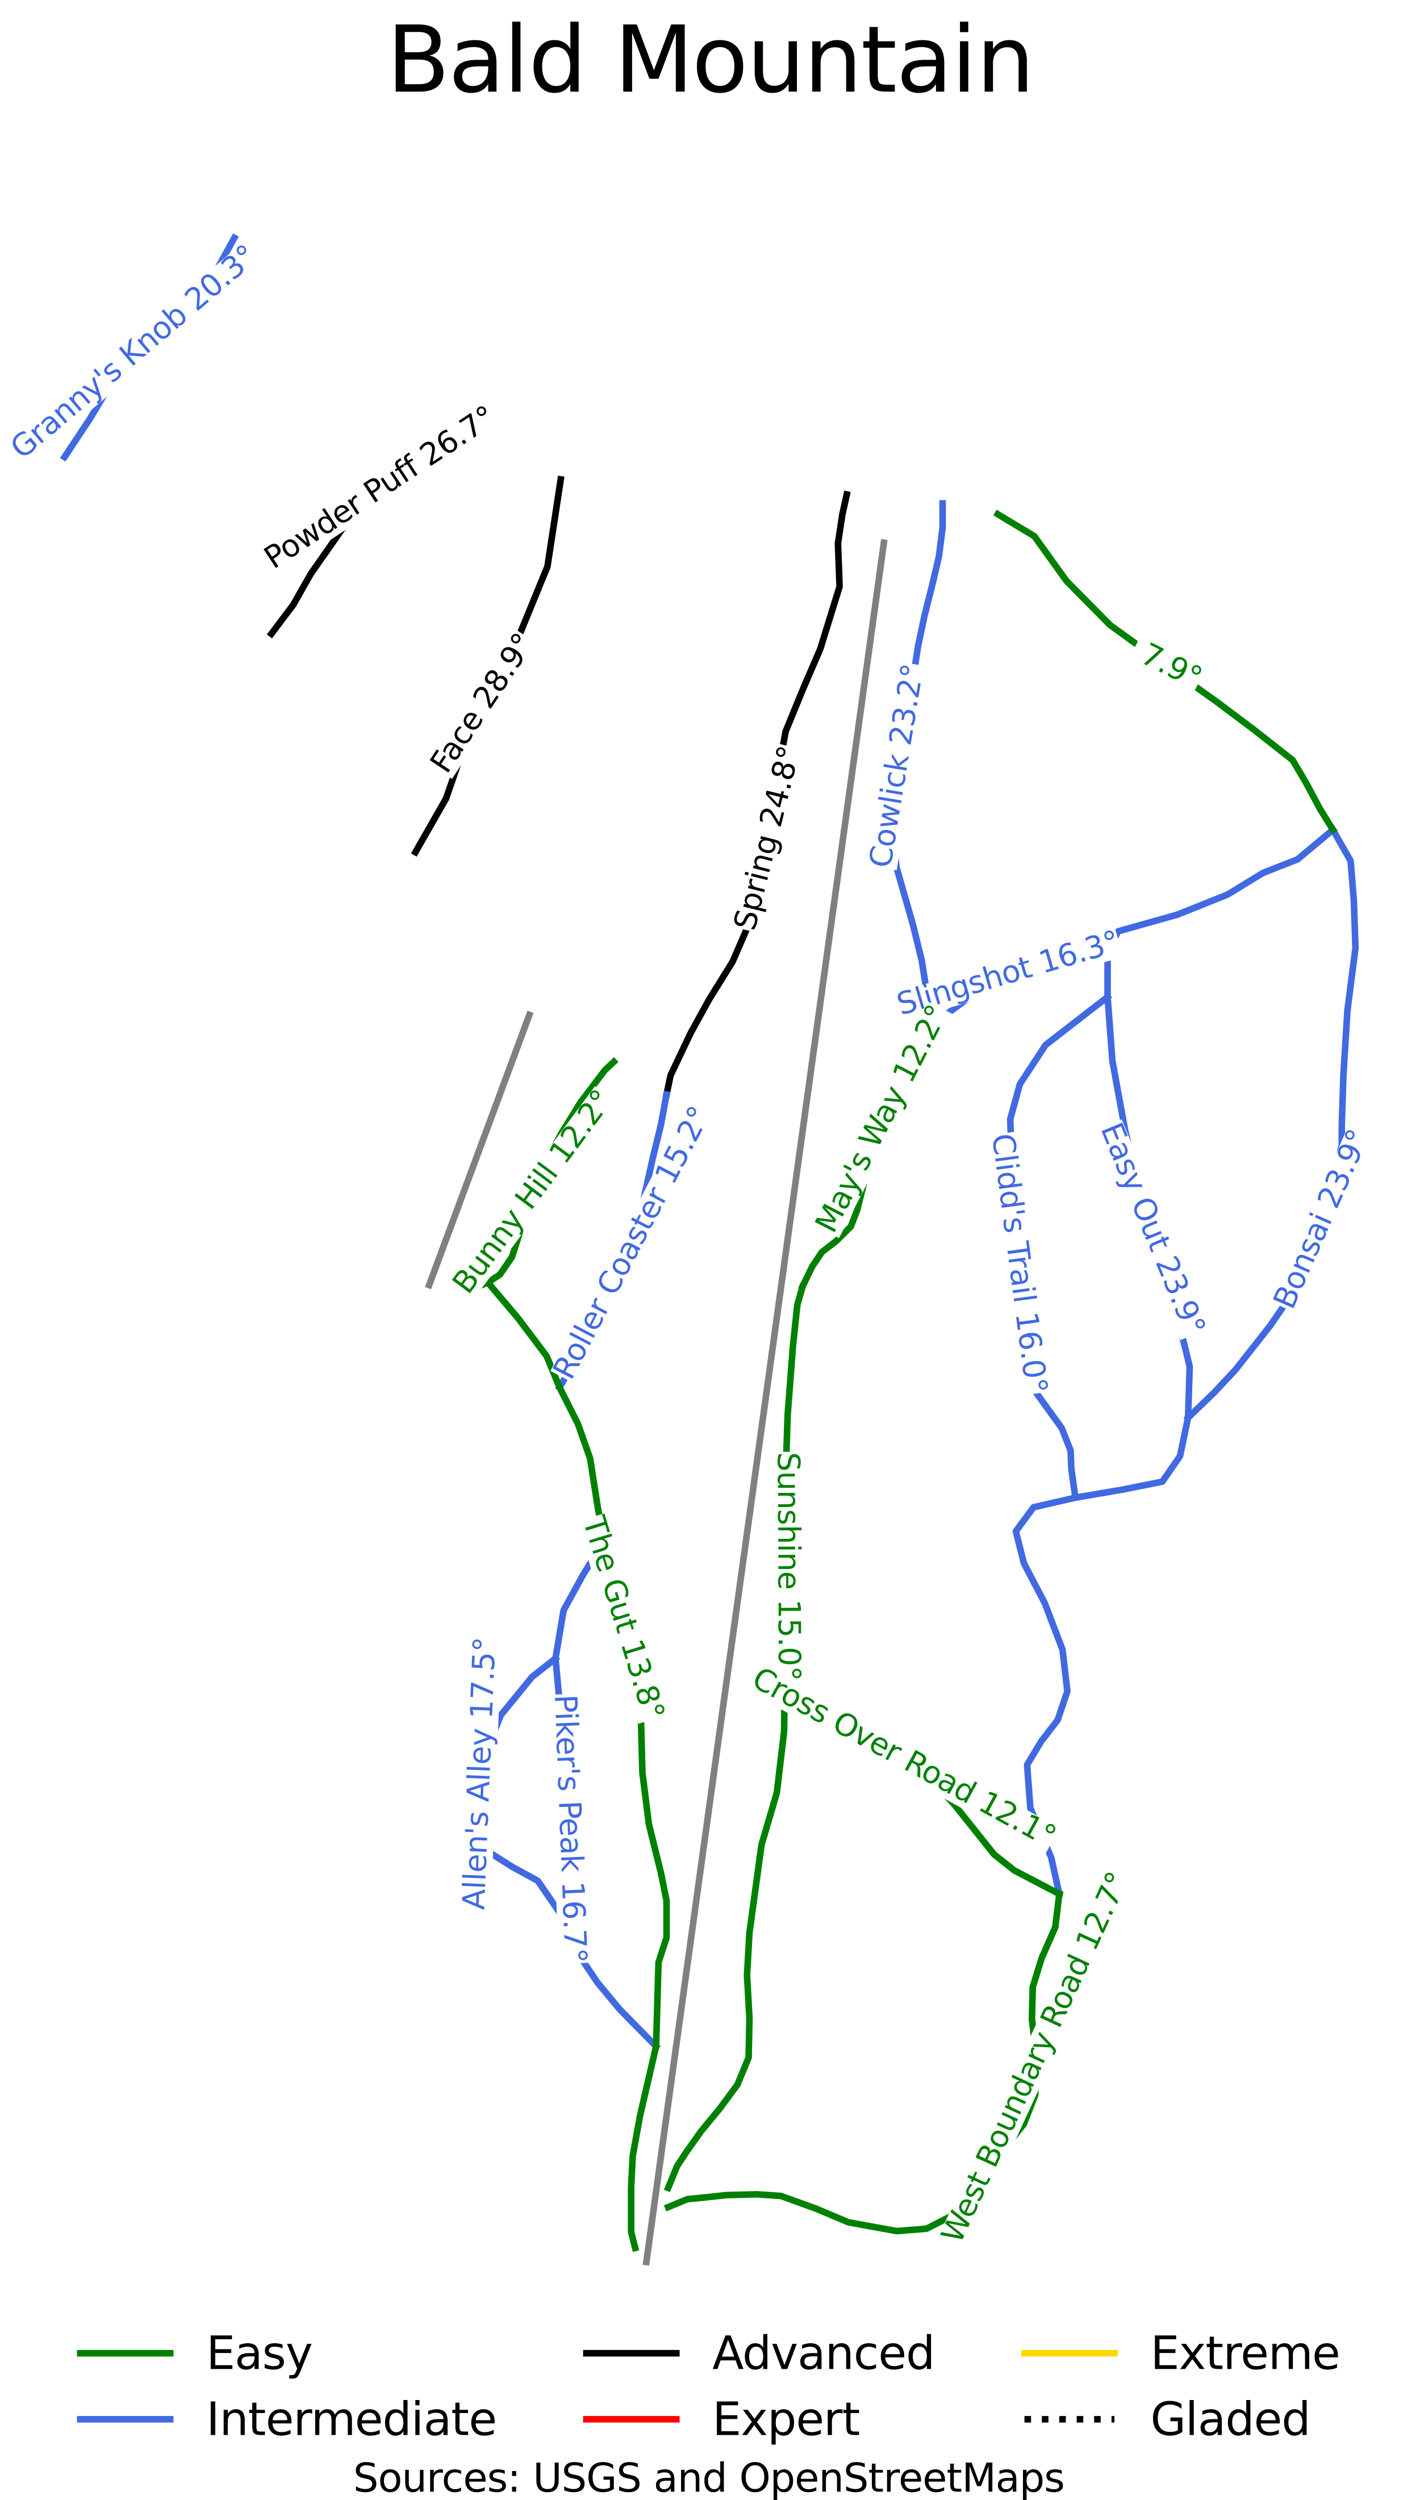<?xml version="1.0" encoding="utf-8" standalone="no"?>
<!DOCTYPE svg PUBLIC "-//W3C//DTD SVG 1.1//EN"
  "http://www.w3.org/Graphics/SVG/1.1/DTD/svg11.dtd">
<svg xmlns:xlink="http://www.w3.org/1999/xlink" width="94.708pt" height="166.711pt" viewBox="0 0 94.708 166.711" xmlns="http://www.w3.org/2000/svg" version="1.1">
 <defs>
  <style type="text/css">*{stroke-linejoin: round; stroke-linecap: butt}</style>
 </defs>
 <g id="figure_1">
  <g id="patch_1">
   <path d="M 0 166.711 
L 94.708 166.711 
L 94.708 0 
L 0 0 
z
" style="fill: #ffffff"/>
  </g>
  <g id="axes_1">
   <g id="line2d_1">
    <path d="M 4.305 149.912 
" clip-path="url(#p8db8d46b41)" style="fill: none; stroke: #008000; stroke-width: 0.001; stroke-linecap: square"/>
   </g>
   <g id="line2d_2">
    <path d="M 4.305 149.912 
" clip-path="url(#p8db8d46b41)" style="fill: none; stroke: #4169e1; stroke-width: 0.001; stroke-linecap: square"/>
   </g>
   <g id="line2d_3">
    <path d="M 4.305 149.912 
" clip-path="url(#p8db8d46b41)" style="fill: none; stroke: #000000; stroke-width: 0.001; stroke-linecap: square"/>
   </g>
   <g id="line2d_4">
    <path d="M 4.305 149.912 
" clip-path="url(#p8db8d46b41)" style="fill: none; stroke: #ff0000; stroke-width: 0.001; stroke-linecap: square"/>
   </g>
   <g id="line2d_5">
    <path d="M 4.305 149.912 
" clip-path="url(#p8db8d46b41)" style="fill: none; stroke: #ffd700; stroke-width: 0.001; stroke-linecap: square"/>
   </g>
   <g id="line2d_6">
    <path d="M 4.305 149.912 
" clip-path="url(#p8db8d46b41)" style="fill: none; stroke-dasharray: 0.001,0.002; stroke-dashoffset: 0; stroke: #000000; stroke-width: 0.001"/>
   </g>
   <g id="line2d_7">
    <path d="M 43.109 150.85 
L 43.357 149.058 
L 43.604 147.267 
L 43.852 145.475 
L 44.099 143.684 
L 44.347 141.892 
L 44.594 140.101 
L 44.842 138.31 
L 45.089 136.518 
L 45.337 134.727 
L 45.584 132.935 
L 45.832 131.144 
L 46.079 129.352 
L 46.327 127.561 
L 46.574 125.769 
L 46.822 123.978 
L 47.07 122.187 
L 47.317 120.395 
L 47.565 118.604 
L 47.812 116.812 
L 48.06 115.021 
L 48.307 113.229 
L 48.555 111.438 
L 48.802 109.646 
L 49.05 107.855 
L 49.297 106.063 
L 49.545 104.272 
L 49.792 102.481 
L 50.04 100.689 
L 50.287 98.898 
L 50.535 97.106 
L 50.782 95.315 
L 51.03 93.523 
L 51.278 91.732 
L 51.525 89.941 
L 51.773 88.149 
L 52.02 86.358 
L 52.268 84.566 
L 52.515 82.775 
L 52.763 80.983 
L 53.01 79.192 
L 53.258 77.4 
L 53.505 75.609 
L 53.753 73.817 
L 54 72.026 
L 54.248 70.235 
L 54.495 68.443 
L 54.743 66.652 
L 54.99 64.86 
L 55.238 63.069 
L 55.486 61.277 
L 55.733 59.486 
L 55.981 57.695 
L 56.228 55.903 
L 56.476 54.112 
L 56.723 52.32 
L 56.971 50.529 
L 57.218 48.737 
L 57.466 46.946 
L 57.713 45.154 
L 57.961 43.363 
L 58.208 41.571 
L 58.456 39.78 
L 58.703 37.989 
L 58.951 36.197 
" clip-path="url(#p8db8d46b41)" style="fill: none; stroke: #808080; stroke-width: 0.438; stroke-linecap: square"/>
   </g>
   <g id="line2d_8">
    <path d="M 28.623 85.7 
L 29.041 84.574 
L 29.458 83.448 
L 29.876 82.322 
L 30.294 81.196 
L 30.712 80.07 
L 31.129 78.943 
L 31.547 77.817 
L 31.965 76.691 
L 32.382 75.565 
L 32.8 74.439 
L 33.218 73.313 
L 33.635 72.186 
L 34.053 71.06 
L 34.471 69.934 
L 34.889 68.808 
L 35.306 67.682 
" clip-path="url(#p8db8d46b41)" style="fill: none; stroke: #808080; stroke-width: 0.438; stroke-linecap: square"/>
   </g>
   <g id="line2d_9">
    <path d="M 37.398 31.972 
L 37.176 33.426 
L 36.955 34.879 
L 36.733 36.333 
L 36.512 37.787 
L 36.042 38.934 
L 35.572 40.081 
L 35.103 41.228 
L 34.633 42.375 
L 34.042 43.522 
L 33.452 44.668 
L 32.862 45.815 
L 32.271 46.962 
L 31.573 48.483 
L 30.875 50.004 
L 30.312 51.63 
L 29.748 53.257 
L 29.238 54.15 
L 28.728 55.044 
L 28.218 55.937 
L 27.708 56.831 
" clip-path="url(#p8db8d46b41)" style="fill: none; stroke: #000000; stroke-width: 0.438; stroke-linecap: square"/>
   </g>
   <g id="line2d_10">
    <path d="M 31.681 28.904 
L 30.312 29.638 
L 28.943 30.371 
L 28.058 30.931 
L 27.172 31.491 
L 26.286 32.051 
L 25.4 32.611 
L 24.112 33.945 
L 22.823 35.279 
L 21.777 36.773 
L 20.73 38.267 
L 20.14 39.307 
L 19.549 40.347 
L 18.423 41.841 
L 18.101 42.268 
" clip-path="url(#p8db8d46b41)" style="fill: none; stroke: #000000; stroke-width: 0.438; stroke-linecap: square"/>
   </g>
   <g id="line2d_11">
    <path d="M 56.478 32.976 
L 56.184 34.292 
L 56.037 35.266 
L 55.889 36.239 
L 55.943 37.68 
L 55.996 39.12 
L 55.674 40.161 
L 55.352 41.201 
L 55.03 42.242 
L 54.708 43.282 
L 54.144 44.589 
L 53.581 45.896 
L 52.99 47.336 
L 52.4 48.775 
L 52.159 50.082 
L 51.918 51.389 
L 51.702 53.043 
L 51.487 54.697 
L 51.3 55.924 
L 51.112 57.15 
L 50.884 58.124 
L 50.656 59.098 
L 50.428 60.072 
L 50.199 61.046 
L 49.529 62.593 
L 48.858 64.14 
L 48.079 65.393 
L 47.301 66.646 
L 46.683 67.767 
L 46.066 68.887 
L 45.395 70.301 
L 44.724 71.715 
L 44.456 72.995 
" clip-path="url(#p8db8d46b41)" style="fill: none; stroke: #000000; stroke-width: 0.438; stroke-linecap: square"/>
   </g>
   <g id="line2d_12">
    <path d="M 88.901 55.338 
L 89.491 56.378 
L 90.082 57.418 
L 90.189 58.752 
L 90.296 60.085 
L 90.35 61.659 
L 90.403 63.233 
L 90.269 64.273 
L 90.135 65.313 
L 90.001 66.353 
L 89.867 67.393 
L 89.8 68.473 
L 89.733 69.554 
L 89.666 70.634 
L 89.599 71.715 
L 89.545 73.368 
L 89.491 75.021 
L 89.491 76.355 
L 89.243 77.355 
L 88.995 78.355 
L 88.746 79.355 
L 88.498 80.356 
L 88.25 81.356 
L 88.002 82.356 
L 87.754 83.356 
L 87.506 84.357 
L 86.808 85.37 
L 86.11 86.384 
L 85.412 87.397 
L 84.714 88.411 
L 83.56 89.878 
L 82.406 91.344 
L 81.681 92.117 
L 80.957 92.891 
L 80.098 93.718 
L 79.239 94.545 
" clip-path="url(#p8db8d46b41)" style="fill: none; stroke: #4169e1; stroke-width: 0.438; stroke-linecap: square"/>
   </g>
   <g id="line2d_13">
    <path d="M 88.901 55.338 
L 87.72 56.324 
L 86.539 57.311 
L 85.385 57.764 
L 84.231 58.218 
L 83.05 58.938 
L 81.869 59.659 
L 80.205 60.325 
L 78.541 60.992 
L 77.454 61.299 
L 76.012 61.705 
L 74.569 62.112 
L 73.871 63.499 
L 73.871 64.992 
L 73.871 66.486 
L 73.952 67.553 
L 74.032 68.62 
L 74.113 69.687 
L 74.193 70.754 
L 74.408 71.928 
L 74.623 73.101 
L 74.837 74.275 
L 75.052 75.448 
L 75.347 76.648 
L 75.642 77.848 
L 75.937 79.048 
L 76.233 80.249 
L 76.77 82.009 
L 77.306 83.769 
L 77.843 85.476 
L 78.38 87.183 
L 78.622 88.17 
L 78.863 89.157 
L 79.105 90.143 
L 79.347 91.13 
L 79.293 92.838 
L 79.239 94.545 
L 78.97 95.825 
L 78.702 97.106 
L 78.112 97.959 
L 77.521 98.812 
L 76.18 99.079 
L 74.838 99.346 
L 73.281 99.612 
L 71.724 99.878 
L 70.328 100.199 
L 68.933 100.519 
L 68.343 101.319 
L 67.752 102.119 
L 68.021 103.186 
L 68.289 104.252 
L 68.987 105.586 
L 69.685 106.92 
L 70.275 108.467 
L 70.865 110.014 
L 71.026 111.401 
L 71.188 112.788 
L 70.865 113.748 
L 70.543 114.707 
L 69.469 116.094 
L 68.504 117.694 
L 68.611 119.135 
L 68.718 120.576 
L 69.416 122.229 
L 70.114 123.882 
L 70.382 125.096 
L 70.65 126.309 
" clip-path="url(#p8db8d46b41)" style="fill: none; stroke: #4169e1; stroke-width: 0.438; stroke-linecap: square"/>
   </g>
   <g id="line2d_14">
    <path d="M 62.867 33.572 
L 62.867 35.199 
L 62.625 37.093 
L 62.223 38.827 
L 61.941 39.947 
L 61.66 41.067 
L 61.445 42.081 
L 61.23 43.094 
L 61.056 44.228 
L 60.881 45.362 
L 60.693 46.509 
L 60.505 47.656 
L 60.318 48.802 
L 60.13 49.949 
L 59.942 51.096 
L 59.754 52.243 
L 59.566 53.39 
L 59.378 54.537 
L 59.593 56.217 
L 59.807 57.898 
L 60.344 59.765 
L 60.881 61.631 
L 61.176 62.832 
L 61.471 64.033 
L 61.633 65.046 
L 61.794 66.059 
L 61.74 67.206 
L 61.687 68.353 
" clip-path="url(#p8db8d46b41)" style="fill: none; stroke: #4169e1; stroke-width: 0.438; stroke-linecap: square"/>
   </g>
   <g id="line2d_15">
    <path d="M 15.631 15.862 
L 15.014 16.982 
L 14.396 18.102 
L 13.403 19.222 
L 12.41 20.343 
L 11.229 21.409 
L 10.049 22.476 
L 9.002 23.57 
L 7.955 24.663 
L 6.962 26.317 
L 5.969 27.971 
L 5.137 29.225 
L 4.305 30.478 
" clip-path="url(#p8db8d46b41)" style="fill: none; stroke: #4169e1; stroke-width: 0.438; stroke-linecap: square"/>
   </g>
   <g id="line2d_16">
    <path d="M 37.048 110.601 
L 36.27 111.214 
L 35.491 111.827 
L 34.445 113.108 
L 33.398 114.388 
L 32.888 115.668 
L 32.378 116.948 
L 32.11 118.281 
L 31.842 119.615 
L 31.788 120.789 
L 31.734 121.963 
L 32.594 123.509 
L 34.204 124.523 
L 35.868 125.43 
L 36.727 126.683 
L 37.586 127.936 
" clip-path="url(#p8db8d46b41)" style="fill: none; stroke: #4169e1; stroke-width: 0.438; stroke-linecap: square"/>
   </g>
   <g id="line2d_17">
    <path d="M 40.329 102.689 
L 39.601 103.871 
L 38.873 105.052 
L 38.23 106.226 
L 37.586 107.4 
L 37.317 109 
L 37.048 110.601 
L 37.156 111.747 
L 37.263 112.893 
L 37.425 113.934 
L 37.586 114.975 
L 37.746 116.468 
L 37.907 117.962 
L 37.907 118.962 
L 37.907 119.962 
L 37.907 120.962 
L 37.907 121.963 
L 37.853 122.976 
L 37.8 123.989 
L 37.746 125.002 
L 37.693 126.016 
L 37.586 127.936 
L 37.961 128.95 
L 38.337 129.963 
L 39.089 131.083 
L 39.84 132.203 
L 40.591 133.11 
L 41.343 134.017 
L 42.551 135.244 
L 43.758 136.47 
" clip-path="url(#p8db8d46b41)" style="fill: none; stroke: #4169e1; stroke-width: 0.438; stroke-linecap: square"/>
   </g>
   <g id="line2d_18">
    <path d="M 73.871 63.499 
L 72.556 63.739 
L 71.241 63.979 
L 69.926 64.219 
L 68.611 64.459 
L 67.269 65.019 
L 65.927 65.579 
L 64.477 66.646 
L 63.243 67.553 
L 61.687 68.353 
" clip-path="url(#p8db8d46b41)" style="fill: none; stroke: #4169e1; stroke-width: 0.438; stroke-linecap: square"/>
   </g>
   <g id="line2d_19">
    <path d="M 73.871 66.486 
L 72.838 67.286 
L 71.804 68.086 
L 70.771 68.887 
L 69.738 69.687 
L 68.879 70.994 
L 68.021 72.3 
L 67.698 73.474 
L 67.376 74.648 
L 67.43 76.008 
L 67.483 77.369 
L 67.698 78.702 
L 67.912 80.036 
L 67.94 81.636 
L 67.967 83.236 
L 67.859 84.276 
L 67.752 85.317 
L 68.048 86.97 
L 68.343 88.624 
L 68.517 89.664 
L 68.691 90.704 
L 68.866 91.745 
L 69.04 92.785 
L 69.926 94.012 
L 70.811 95.238 
L 71.402 96.732 
L 71.456 97.959 
L 71.724 99.878 
" clip-path="url(#p8db8d46b41)" style="fill: none; stroke: #4169e1; stroke-width: 0.438; stroke-linecap: square"/>
   </g>
   <g id="line2d_20">
    <path d="M 44.456 72.995 
L 44.268 74.008 
L 44.08 75.021 
L 43.812 76.115 
L 43.543 77.208 
L 43.168 78.888 
L 42.792 80.568 
L 42.523 81.756 
L 42.255 82.943 
L 41.987 84.13 
L 41.718 85.317 
L 41.208 86.277 
L 40.699 87.236 
L 39.678 88.757 
L 38.658 90.277 
L 37.987 91.397 
L 37.316 92.517 
" clip-path="url(#p8db8d46b41)" style="fill: none; stroke: #4169e1; stroke-width: 0.438; stroke-linecap: square"/>
   </g>
   <g id="line2d_21">
    <path d="M 53.528 85.797 
L 53.178 87.024 
L 53.031 88.41 
L 52.883 89.797 
L 52.796 90.937 
L 52.709 92.077 
L 52.621 93.217 
L 52.534 94.357 
L 52.487 95.751 
L 52.44 97.145 
L 52.394 98.538 
L 52.347 99.932 
L 52.4 101.532 
L 52.454 103.133 
L 52.467 104.466 
L 52.481 105.8 
L 52.494 107.134 
L 52.508 108.467 
L 52.427 110.361 
L 52.347 112.254 
L 52.32 113.881 
L 52.293 115.507 
L 52.172 116.521 
L 52.051 117.534 
L 51.93 118.548 
L 51.809 119.562 
L 51.3 121.295 
L 50.79 123.029 
L 50.589 124.496 
L 50.387 125.963 
L 50.186 127.43 
L 49.984 128.897 
L 49.904 130.31 
L 49.823 131.723 
L 49.904 133.163 
L 49.984 134.603 
L 49.958 135.91 
L 49.931 137.217 
L 49.556 138.124 
L 49.18 139.031 
L 48.589 139.831 
L 47.998 140.63 
L 46.764 142.125 
L 45.744 143.564 
L 45.153 144.471 
L 44.563 145.911 
" clip-path="url(#p8db8d46b41)" style="fill: none; stroke: #008000; stroke-width: 0.438; stroke-linecap: square"/>
   </g>
   <g id="line2d_22">
    <path d="M 32.539 85.53 
L 33.533 86.703 
L 34.526 87.877 
L 35.492 89.157 
L 36.458 90.437 
L 36.887 91.477 
L 37.316 92.517 
L 37.934 93.745 
L 38.551 94.972 
L 38.954 96.118 
L 39.357 97.265 
L 39.625 98.972 
L 39.893 100.68 
L 40.111 101.684 
L 40.329 102.689 
L 40.557 103.738 
L 40.784 104.787 
L 41.011 105.836 
L 41.238 106.885 
L 41.466 107.934 
L 41.693 108.983 
L 41.92 110.032 
L 42.147 111.081 
L 42.443 112.654 
L 42.738 114.227 
L 42.765 115.227 
L 42.792 116.228 
L 42.819 117.228 
L 42.846 118.228 
L 43.061 119.935 
L 43.275 121.642 
L 43.677 123.269 
L 44.08 124.896 
L 44.456 126.762 
L 44.456 127.989 
L 44.456 129.217 
L 43.92 130.87 
L 43.879 132.27 
L 43.839 133.67 
L 43.799 135.07 
L 43.758 136.47 
L 43.49 137.631 
L 43.222 138.791 
L 42.953 139.951 
L 42.685 141.111 
L 42.443 142.444 
L 42.202 143.778 
L 42.148 144.818 
L 42.094 145.858 
L 42.094 147.351 
L 42.094 148.845 
L 42.363 149.912 
" clip-path="url(#p8db8d46b41)" style="fill: none; stroke: #008000; stroke-width: 0.438; stroke-linecap: square"/>
   </g>
   <g id="line2d_23">
    <path d="M 70.65 126.309 
L 70.516 127.416 
L 70.382 128.522 
L 69.926 129.563 
L 69.469 130.604 
L 69.174 131.563 
L 68.879 132.523 
L 68.852 133.59 
L 68.825 134.657 
L 68.986 135.964 
L 69.147 137.27 
L 69.094 138.497 
L 69.04 139.724 
L 68.664 140.684 
L 68.289 141.644 
L 67.403 142.765 
L 66.518 143.885 
L 65.766 144.765 
L 65.015 145.645 
L 64.397 146.632 
L 63.78 147.618 
L 62.787 148.125 
L 61.794 148.632 
L 60.801 148.712 
L 59.807 148.791 
L 58.197 148.498 
L 56.587 148.205 
L 55.514 147.752 
L 54.44 147.299 
L 53.259 146.872 
L 52.078 146.445 
L 50.468 146.338 
L 49.448 146.365 
L 48.428 146.392 
L 46.978 146.551 
L 45.852 146.658 
L 44.563 147.192 
" clip-path="url(#p8db8d46b41)" style="fill: none; stroke: #008000; stroke-width: 0.438; stroke-linecap: square"/>
   </g>
   <g id="line2d_24">
    <path d="M 61.687 68.353 
L 61.19 69.447 
L 60.694 70.54 
L 60.197 71.634 
L 59.7 72.727 
L 59.311 73.701 
L 58.922 74.674 
L 58.533 75.648 
L 58.143 76.621 
L 57.848 77.902 
L 57.553 79.183 
L 57.178 80.675 
L 56.748 81.796 
L 55.782 82.755 
L 54.815 83.503 
L 54.172 84.464 
L 53.528 85.797 
" clip-path="url(#p8db8d46b41)" style="fill: none; stroke: #008000; stroke-width: 0.438; stroke-linecap: square"/>
   </g>
   <g id="line2d_25">
    <path d="M 40.94 70.808 
L 40.322 71.394 
L 39.517 72.46 
L 38.712 73.527 
L 38.068 74.568 
L 37.425 75.608 
L 36.888 76.622 
L 36.351 77.635 
L 35.988 78.595 
L 35.626 79.555 
L 35.263 80.515 
L 34.901 81.475 
L 34.525 82.649 
L 34.149 83.823 
L 33.345 84.996 
L 32.539 85.53 
L 31.359 86.01 
" clip-path="url(#p8db8d46b41)" style="fill: none; stroke: #008000; stroke-width: 0.438; stroke-linecap: square"/>
   </g>
   <g id="line2d_26">
    <path d="M 52.347 112.254 
L 53.34 113.134 
L 54.333 114.014 
L 55.165 114.547 
L 55.996 115.08 
L 57.07 115.587 
L 58.143 116.094 
L 59.19 116.708 
L 60.237 117.321 
L 61.176 118.015 
L 62.116 118.708 
L 62.867 119.508 
L 63.619 120.308 
L 64.343 121.215 
L 65.068 122.122 
L 65.685 122.896 
L 66.302 123.669 
L 67.644 124.735 
L 69.147 125.522 
L 70.65 126.309 
" clip-path="url(#p8db8d46b41)" style="fill: none; stroke: #008000; stroke-width: 0.438; stroke-linecap: square"/>
   </g>
   <g id="line2d_27">
    <path d="M 66.545 34.292 
L 67.765 35.026 
L 68.986 35.759 
L 70.06 37.253 
L 71.133 38.747 
L 71.858 39.481 
L 72.583 40.214 
L 73.308 40.947 
L 74.032 41.681 
L 74.972 42.361 
L 75.911 43.041 
L 76.85 43.721 
L 77.79 44.401 
L 78.648 45.015 
L 79.507 45.629 
L 80.366 46.242 
L 81.225 46.856 
L 82.433 47.762 
L 83.64 48.668 
L 84.929 49.682 
L 86.217 50.696 
L 87.129 52.243 
L 88.042 53.951 
L 88.901 55.338 
" clip-path="url(#p8db8d46b41)" style="fill: none; stroke: #008000; stroke-width: 0.438; stroke-linecap: square"/>
   </g>
   <g id="text_1">
    <g id="patch_2">
     <path d="M 30.144 51.944 
L 36.044 43.074 
L 34.399 41.98 
L 28.499 50.849 
z
" style="fill: #ffffff"/>
    </g>
    <!-- Face 28.9° -->
    <g transform="translate(29.792 51.685) rotate(-56.371) scale(0.02 -0.02)">
     <defs>
      <path id="DejaVuSans-46" d="M 628 4666 
L 3309 4666 
L 3309 4134 
L 1259 4134 
L 1259 2759 
L 3109 2759 
L 3109 2228 
L 1259 2228 
L 1259 0 
L 628 0 
L 628 4666 
z
" transform="scale(0.016)"/>
      <path id="DejaVuSans-61" d="M 2194 1759 
Q 1497 1759 1228 1600 
Q 959 1441 959 1056 
Q 959 750 1161 570 
Q 1363 391 1709 391 
Q 2188 391 2477 730 
Q 2766 1069 2766 1631 
L 2766 1759 
L 2194 1759 
z
M 3341 1997 
L 3341 0 
L 2766 0 
L 2766 531 
Q 2569 213 2275 61 
Q 1981 -91 1556 -91 
Q 1019 -91 701 211 
Q 384 513 384 1019 
Q 384 1609 779 1909 
Q 1175 2209 1959 2209 
L 2766 2209 
L 2766 2266 
Q 2766 2663 2505 2880 
Q 2244 3097 1772 3097 
Q 1472 3097 1187 3025 
Q 903 2953 641 2809 
L 641 3341 
Q 956 3463 1253 3523 
Q 1550 3584 1831 3584 
Q 2591 3584 2966 3190 
Q 3341 2797 3341 1997 
z
" transform="scale(0.016)"/>
      <path id="DejaVuSans-63" d="M 3122 3366 
L 3122 2828 
Q 2878 2963 2633 3030 
Q 2388 3097 2138 3097 
Q 1578 3097 1268 2742 
Q 959 2388 959 1747 
Q 959 1106 1268 751 
Q 1578 397 2138 397 
Q 2388 397 2633 464 
Q 2878 531 3122 666 
L 3122 134 
Q 2881 22 2623 -34 
Q 2366 -91 2075 -91 
Q 1284 -91 818 406 
Q 353 903 353 1747 
Q 353 2603 823 3093 
Q 1294 3584 2113 3584 
Q 2378 3584 2631 3529 
Q 2884 3475 3122 3366 
z
" transform="scale(0.016)"/>
      <path id="DejaVuSans-65" d="M 3597 1894 
L 3597 1613 
L 953 1613 
Q 991 1019 1311 708 
Q 1631 397 2203 397 
Q 2534 397 2845 478 
Q 3156 559 3463 722 
L 3463 178 
Q 3153 47 2828 -22 
Q 2503 -91 2169 -91 
Q 1331 -91 842 396 
Q 353 884 353 1716 
Q 353 2575 817 3079 
Q 1281 3584 2069 3584 
Q 2775 3584 3186 3129 
Q 3597 2675 3597 1894 
z
M 3022 2063 
Q 3016 2534 2758 2815 
Q 2500 3097 2075 3097 
Q 1594 3097 1305 2825 
Q 1016 2553 972 2059 
L 3022 2063 
z
" transform="scale(0.016)"/>
      <path id="DejaVuSans-20" transform="scale(0.016)"/>
      <path id="DejaVuSans-32" d="M 1228 531 
L 3431 531 
L 3431 0 
L 469 0 
L 469 531 
Q 828 903 1448 1529 
Q 2069 2156 2228 2338 
Q 2531 2678 2651 2914 
Q 2772 3150 2772 3378 
Q 2772 3750 2511 3984 
Q 2250 4219 1831 4219 
Q 1534 4219 1204 4116 
Q 875 4013 500 3803 
L 500 4441 
Q 881 4594 1212 4672 
Q 1544 4750 1819 4750 
Q 2544 4750 2975 4387 
Q 3406 4025 3406 3419 
Q 3406 3131 3298 2873 
Q 3191 2616 2906 2266 
Q 2828 2175 2409 1742 
Q 1991 1309 1228 531 
z
" transform="scale(0.016)"/>
      <path id="DejaVuSans-38" d="M 2034 2216 
Q 1584 2216 1326 1975 
Q 1069 1734 1069 1313 
Q 1069 891 1326 650 
Q 1584 409 2034 409 
Q 2484 409 2743 651 
Q 3003 894 3003 1313 
Q 3003 1734 2745 1975 
Q 2488 2216 2034 2216 
z
M 1403 2484 
Q 997 2584 770 2862 
Q 544 3141 544 3541 
Q 544 4100 942 4425 
Q 1341 4750 2034 4750 
Q 2731 4750 3128 4425 
Q 3525 4100 3525 3541 
Q 3525 3141 3298 2862 
Q 3072 2584 2669 2484 
Q 3125 2378 3379 2068 
Q 3634 1759 3634 1313 
Q 3634 634 3220 271 
Q 2806 -91 2034 -91 
Q 1263 -91 848 271 
Q 434 634 434 1313 
Q 434 1759 690 2068 
Q 947 2378 1403 2484 
z
M 1172 3481 
Q 1172 3119 1398 2916 
Q 1625 2713 2034 2713 
Q 2441 2713 2670 2916 
Q 2900 3119 2900 3481 
Q 2900 3844 2670 4047 
Q 2441 4250 2034 4250 
Q 1625 4250 1398 4047 
Q 1172 3844 1172 3481 
z
" transform="scale(0.016)"/>
      <path id="DejaVuSans-2e" d="M 684 794 
L 1344 794 
L 1344 0 
L 684 0 
L 684 794 
z
" transform="scale(0.016)"/>
      <path id="DejaVuSans-39" d="M 703 97 
L 703 672 
Q 941 559 1184 500 
Q 1428 441 1663 441 
Q 2288 441 2617 861 
Q 2947 1281 2994 2138 
Q 2813 1869 2534 1725 
Q 2256 1581 1919 1581 
Q 1219 1581 811 2004 
Q 403 2428 403 3163 
Q 403 3881 828 4315 
Q 1253 4750 1959 4750 
Q 2769 4750 3195 4129 
Q 3622 3509 3622 2328 
Q 3622 1225 3098 567 
Q 2575 -91 1691 -91 
Q 1453 -91 1209 -44 
Q 966 3 703 97 
z
M 1959 2075 
Q 2384 2075 2632 2365 
Q 2881 2656 2881 3163 
Q 2881 3666 2632 3958 
Q 2384 4250 1959 4250 
Q 1534 4250 1286 3958 
Q 1038 3666 1038 3163 
Q 1038 2656 1286 2365 
Q 1534 2075 1959 2075 
z
" transform="scale(0.016)"/>
      <path id="DejaVuSans-b0" d="M 1600 4347 
Q 1350 4347 1178 4173 
Q 1006 4000 1006 3750 
Q 1006 3503 1178 3333 
Q 1350 3163 1600 3163 
Q 1850 3163 2022 3333 
Q 2194 3503 2194 3750 
Q 2194 3997 2020 4172 
Q 1847 4347 1600 4347 
z
M 1600 4750 
Q 1800 4750 1984 4673 
Q 2169 4597 2303 4453 
Q 2447 4313 2519 4134 
Q 2591 3956 2591 3750 
Q 2591 3338 2302 3052 
Q 2013 2766 1594 2766 
Q 1172 2766 890 3047 
Q 609 3328 609 3750 
Q 609 4169 896 4459 
Q 1184 4750 1600 4750 
z
" transform="scale(0.016)"/>
     </defs>
     <use xlink:href="#DejaVuSans-46"/>
     <use xlink:href="#DejaVuSans-61" x="48.395"/>
     <use xlink:href="#DejaVuSans-63" x="109.674"/>
     <use xlink:href="#DejaVuSans-65" x="164.654"/>
     <use xlink:href="#DejaVuSans-20" x="226.178"/>
     <use xlink:href="#DejaVuSans-32" x="257.965"/>
     <use xlink:href="#DejaVuSans-38" x="321.588"/>
     <use xlink:href="#DejaVuSans-2e" x="385.211"/>
     <use xlink:href="#DejaVuSans-39" x="416.998"/>
     <use xlink:href="#DejaVuSans-b0" x="480.621"/>
    </g>
   </g>
   <g id="text_2">
    <g id="patch_3">
     <path d="M 18.454 38.361 
L 33.432 28.512 
L 32.346 26.861 
L 17.368 36.711 
z
" style="fill: #ffffff"/>
    </g>
    <!-- Powder Puff 26.7° -->
    <g transform="translate(18.231 37.986) rotate(-33.328) scale(0.02 -0.02)">
     <defs>
      <path id="DejaVuSans-50" d="M 1259 4147 
L 1259 2394 
L 2053 2394 
Q 2494 2394 2734 2622 
Q 2975 2850 2975 3272 
Q 2975 3691 2734 3919 
Q 2494 4147 2053 4147 
L 1259 4147 
z
M 628 4666 
L 2053 4666 
Q 2838 4666 3239 4311 
Q 3641 3956 3641 3272 
Q 3641 2581 3239 2228 
Q 2838 1875 2053 1875 
L 1259 1875 
L 1259 0 
L 628 0 
L 628 4666 
z
" transform="scale(0.016)"/>
      <path id="DejaVuSans-6f" d="M 1959 3097 
Q 1497 3097 1228 2736 
Q 959 2375 959 1747 
Q 959 1119 1226 758 
Q 1494 397 1959 397 
Q 2419 397 2687 759 
Q 2956 1122 2956 1747 
Q 2956 2369 2687 2733 
Q 2419 3097 1959 3097 
z
M 1959 3584 
Q 2709 3584 3137 3096 
Q 3566 2609 3566 1747 
Q 3566 888 3137 398 
Q 2709 -91 1959 -91 
Q 1206 -91 779 398 
Q 353 888 353 1747 
Q 353 2609 779 3096 
Q 1206 3584 1959 3584 
z
" transform="scale(0.016)"/>
      <path id="DejaVuSans-77" d="M 269 3500 
L 844 3500 
L 1563 769 
L 2278 3500 
L 2956 3500 
L 3675 769 
L 4391 3500 
L 4966 3500 
L 4050 0 
L 3372 0 
L 2619 2869 
L 1863 0 
L 1184 0 
L 269 3500 
z
" transform="scale(0.016)"/>
      <path id="DejaVuSans-64" d="M 2906 2969 
L 2906 4863 
L 3481 4863 
L 3481 0 
L 2906 0 
L 2906 525 
Q 2725 213 2448 61 
Q 2172 -91 1784 -91 
Q 1150 -91 751 415 
Q 353 922 353 1747 
Q 353 2572 751 3078 
Q 1150 3584 1784 3584 
Q 2172 3584 2448 3432 
Q 2725 3281 2906 2969 
z
M 947 1747 
Q 947 1113 1208 752 
Q 1469 391 1925 391 
Q 2381 391 2643 752 
Q 2906 1113 2906 1747 
Q 2906 2381 2643 2742 
Q 2381 3103 1925 3103 
Q 1469 3103 1208 2742 
Q 947 2381 947 1747 
z
" transform="scale(0.016)"/>
      <path id="DejaVuSans-72" d="M 2631 2963 
Q 2534 3019 2420 3045 
Q 2306 3072 2169 3072 
Q 1681 3072 1420 2755 
Q 1159 2438 1159 1844 
L 1159 0 
L 581 0 
L 581 3500 
L 1159 3500 
L 1159 2956 
Q 1341 3275 1631 3429 
Q 1922 3584 2338 3584 
Q 2397 3584 2469 3576 
Q 2541 3569 2628 3553 
L 2631 2963 
z
" transform="scale(0.016)"/>
      <path id="DejaVuSans-75" d="M 544 1381 
L 544 3500 
L 1119 3500 
L 1119 1403 
Q 1119 906 1312 657 
Q 1506 409 1894 409 
Q 2359 409 2629 706 
Q 2900 1003 2900 1516 
L 2900 3500 
L 3475 3500 
L 3475 0 
L 2900 0 
L 2900 538 
Q 2691 219 2414 64 
Q 2138 -91 1772 -91 
Q 1169 -91 856 284 
Q 544 659 544 1381 
z
M 1991 3584 
L 1991 3584 
z
" transform="scale(0.016)"/>
      <path id="DejaVuSans-66" d="M 2375 4863 
L 2375 4384 
L 1825 4384 
Q 1516 4384 1395 4259 
Q 1275 4134 1275 3809 
L 1275 3500 
L 2222 3500 
L 2222 3053 
L 1275 3053 
L 1275 0 
L 697 0 
L 697 3053 
L 147 3053 
L 147 3500 
L 697 3500 
L 697 3744 
Q 697 4328 969 4595 
Q 1241 4863 1831 4863 
L 2375 4863 
z
" transform="scale(0.016)"/>
      <path id="DejaVuSans-36" d="M 2113 2584 
Q 1688 2584 1439 2293 
Q 1191 2003 1191 1497 
Q 1191 994 1439 701 
Q 1688 409 2113 409 
Q 2538 409 2786 701 
Q 3034 994 3034 1497 
Q 3034 2003 2786 2293 
Q 2538 2584 2113 2584 
z
M 3366 4563 
L 3366 3988 
Q 3128 4100 2886 4159 
Q 2644 4219 2406 4219 
Q 1781 4219 1451 3797 
Q 1122 3375 1075 2522 
Q 1259 2794 1537 2939 
Q 1816 3084 2150 3084 
Q 2853 3084 3261 2657 
Q 3669 2231 3669 1497 
Q 3669 778 3244 343 
Q 2819 -91 2113 -91 
Q 1303 -91 875 529 
Q 447 1150 447 2328 
Q 447 3434 972 4092 
Q 1497 4750 2381 4750 
Q 2619 4750 2861 4703 
Q 3103 4656 3366 4563 
z
" transform="scale(0.016)"/>
      <path id="DejaVuSans-37" d="M 525 4666 
L 3525 4666 
L 3525 4397 
L 1831 0 
L 1172 0 
L 2766 4134 
L 525 4134 
L 525 4666 
z
" transform="scale(0.016)"/>
     </defs>
     <use xlink:href="#DejaVuSans-50"/>
     <use xlink:href="#DejaVuSans-6f" x="56.678"/>
     <use xlink:href="#DejaVuSans-77" x="117.859"/>
     <use xlink:href="#DejaVuSans-64" x="199.646"/>
     <use xlink:href="#DejaVuSans-65" x="263.123"/>
     <use xlink:href="#DejaVuSans-72" x="324.646"/>
     <use xlink:href="#DejaVuSans-20" x="365.76"/>
     <use xlink:href="#DejaVuSans-50" x="397.547"/>
     <use xlink:href="#DejaVuSans-75" x="456.1"/>
     <use xlink:href="#DejaVuSans-66" x="519.479"/>
     <use xlink:href="#DejaVuSans-66" x="554.684"/>
     <use xlink:href="#DejaVuSans-20" x="589.889"/>
     <use xlink:href="#DejaVuSans-32" x="621.676"/>
     <use xlink:href="#DejaVuSans-36" x="685.299"/>
     <use xlink:href="#DejaVuSans-2e" x="748.922"/>
     <use xlink:href="#DejaVuSans-37" x="780.709"/>
     <use xlink:href="#DejaVuSans-b0" x="844.332"/>
    </g>
   </g>
   <g id="text_3">
    <g id="patch_4">
     <path d="M 50.729 62.267 
L 53.787 50.061 
L 51.87 49.581 
L 48.813 61.787 
z
" style="fill: #ffffff"/>
    </g>
    <!-- Spring 24.8° -->
    <g transform="translate(50.311 62.142) rotate(-75.937) scale(0.02 -0.02)">
     <defs>
      <path id="DejaVuSans-53" d="M 3425 4513 
L 3425 3897 
Q 3066 4069 2747 4153 
Q 2428 4238 2131 4238 
Q 1616 4238 1336 4038 
Q 1056 3838 1056 3469 
Q 1056 3159 1242 3001 
Q 1428 2844 1947 2747 
L 2328 2669 
Q 3034 2534 3370 2195 
Q 3706 1856 3706 1288 
Q 3706 609 3251 259 
Q 2797 -91 1919 -91 
Q 1588 -91 1214 -16 
Q 841 59 441 206 
L 441 856 
Q 825 641 1194 531 
Q 1563 422 1919 422 
Q 2459 422 2753 634 
Q 3047 847 3047 1241 
Q 3047 1584 2836 1778 
Q 2625 1972 2144 2069 
L 1759 2144 
Q 1053 2284 737 2584 
Q 422 2884 422 3419 
Q 422 4038 858 4394 
Q 1294 4750 2059 4750 
Q 2388 4750 2728 4690 
Q 3069 4631 3425 4513 
z
" transform="scale(0.016)"/>
      <path id="DejaVuSans-70" d="M 1159 525 
L 1159 -1331 
L 581 -1331 
L 581 3500 
L 1159 3500 
L 1159 2969 
Q 1341 3281 1617 3432 
Q 1894 3584 2278 3584 
Q 2916 3584 3314 3078 
Q 3713 2572 3713 1747 
Q 3713 922 3314 415 
Q 2916 -91 2278 -91 
Q 1894 -91 1617 61 
Q 1341 213 1159 525 
z
M 3116 1747 
Q 3116 2381 2855 2742 
Q 2594 3103 2138 3103 
Q 1681 3103 1420 2742 
Q 1159 2381 1159 1747 
Q 1159 1113 1420 752 
Q 1681 391 2138 391 
Q 2594 391 2855 752 
Q 3116 1113 3116 1747 
z
" transform="scale(0.016)"/>
      <path id="DejaVuSans-69" d="M 603 3500 
L 1178 3500 
L 1178 0 
L 603 0 
L 603 3500 
z
M 603 4863 
L 1178 4863 
L 1178 4134 
L 603 4134 
L 603 4863 
z
" transform="scale(0.016)"/>
      <path id="DejaVuSans-6e" d="M 3513 2113 
L 3513 0 
L 2938 0 
L 2938 2094 
Q 2938 2591 2744 2837 
Q 2550 3084 2163 3084 
Q 1697 3084 1428 2787 
Q 1159 2491 1159 1978 
L 1159 0 
L 581 0 
L 581 3500 
L 1159 3500 
L 1159 2956 
Q 1366 3272 1645 3428 
Q 1925 3584 2291 3584 
Q 2894 3584 3203 3211 
Q 3513 2838 3513 2113 
z
" transform="scale(0.016)"/>
      <path id="DejaVuSans-67" d="M 2906 1791 
Q 2906 2416 2648 2759 
Q 2391 3103 1925 3103 
Q 1463 3103 1205 2759 
Q 947 2416 947 1791 
Q 947 1169 1205 825 
Q 1463 481 1925 481 
Q 2391 481 2648 825 
Q 2906 1169 2906 1791 
z
M 3481 434 
Q 3481 -459 3084 -895 
Q 2688 -1331 1869 -1331 
Q 1566 -1331 1297 -1286 
Q 1028 -1241 775 -1147 
L 775 -588 
Q 1028 -725 1275 -790 
Q 1522 -856 1778 -856 
Q 2344 -856 2625 -561 
Q 2906 -266 2906 331 
L 2906 616 
Q 2728 306 2450 153 
Q 2172 0 1784 0 
Q 1141 0 747 490 
Q 353 981 353 1791 
Q 353 2603 747 3093 
Q 1141 3584 1784 3584 
Q 2172 3584 2450 3431 
Q 2728 3278 2906 2969 
L 2906 3500 
L 3481 3500 
L 3481 434 
z
" transform="scale(0.016)"/>
      <path id="DejaVuSans-34" d="M 2419 4116 
L 825 1625 
L 2419 1625 
L 2419 4116 
z
M 2253 4666 
L 3047 4666 
L 3047 1625 
L 3713 1625 
L 3713 1100 
L 3047 1100 
L 3047 0 
L 2419 0 
L 2419 1100 
L 313 1100 
L 313 1709 
L 2253 4666 
z
" transform="scale(0.016)"/>
     </defs>
     <use xlink:href="#DejaVuSans-53"/>
     <use xlink:href="#DejaVuSans-70" x="63.477"/>
     <use xlink:href="#DejaVuSans-72" x="126.953"/>
     <use xlink:href="#DejaVuSans-69" x="168.066"/>
     <use xlink:href="#DejaVuSans-6e" x="195.85"/>
     <use xlink:href="#DejaVuSans-67" x="259.229"/>
     <use xlink:href="#DejaVuSans-20" x="322.705"/>
     <use xlink:href="#DejaVuSans-32" x="354.492"/>
     <use xlink:href="#DejaVuSans-34" x="418.115"/>
     <use xlink:href="#DejaVuSans-2e" x="481.738"/>
     <use xlink:href="#DejaVuSans-38" x="513.525"/>
     <use xlink:href="#DejaVuSans-b0" x="577.148"/>
    </g>
   </g>
   <g id="text_4">
    <g id="patch_5">
     <path d="M 86.578 87.62 
L 91.731 75.886 
L 89.922 75.092 
L 84.769 86.826 
z
" style="fill: #ffffff"/>
    </g>
    <!-- Bonsai 23.9° -->
    <g style="fill: #4169e1" transform="translate(86.187 87.426) rotate(-66.291) scale(0.02 -0.02)">
     <defs>
      <path id="DejaVuSans-42" d="M 1259 2228 
L 1259 519 
L 2272 519 
Q 2781 519 3026 730 
Q 3272 941 3272 1375 
Q 3272 1813 3026 2020 
Q 2781 2228 2272 2228 
L 1259 2228 
z
M 1259 4147 
L 1259 2741 
L 2194 2741 
Q 2656 2741 2882 2914 
Q 3109 3088 3109 3444 
Q 3109 3797 2882 3972 
Q 2656 4147 2194 4147 
L 1259 4147 
z
M 628 4666 
L 2241 4666 
Q 2963 4666 3353 4366 
Q 3744 4066 3744 3513 
Q 3744 3084 3544 2831 
Q 3344 2578 2956 2516 
Q 3422 2416 3680 2098 
Q 3938 1781 3938 1306 
Q 3938 681 3513 340 
Q 3088 0 2303 0 
L 628 0 
L 628 4666 
z
" transform="scale(0.016)"/>
      <path id="DejaVuSans-73" d="M 2834 3397 
L 2834 2853 
Q 2591 2978 2328 3040 
Q 2066 3103 1784 3103 
Q 1356 3103 1142 2972 
Q 928 2841 928 2578 
Q 928 2378 1081 2264 
Q 1234 2150 1697 2047 
L 1894 2003 
Q 2506 1872 2764 1633 
Q 3022 1394 3022 966 
Q 3022 478 2636 193 
Q 2250 -91 1575 -91 
Q 1294 -91 989 -36 
Q 684 19 347 128 
L 347 722 
Q 666 556 975 473 
Q 1284 391 1588 391 
Q 1994 391 2212 530 
Q 2431 669 2431 922 
Q 2431 1156 2273 1281 
Q 2116 1406 1581 1522 
L 1381 1569 
Q 847 1681 609 1914 
Q 372 2147 372 2553 
Q 372 3047 722 3315 
Q 1072 3584 1716 3584 
Q 2034 3584 2315 3537 
Q 2597 3491 2834 3397 
z
" transform="scale(0.016)"/>
      <path id="DejaVuSans-33" d="M 2597 2516 
Q 3050 2419 3304 2112 
Q 3559 1806 3559 1356 
Q 3559 666 3084 287 
Q 2609 -91 1734 -91 
Q 1441 -91 1130 -33 
Q 819 25 488 141 
L 488 750 
Q 750 597 1062 519 
Q 1375 441 1716 441 
Q 2309 441 2620 675 
Q 2931 909 2931 1356 
Q 2931 1769 2642 2001 
Q 2353 2234 1838 2234 
L 1294 2234 
L 1294 2753 
L 1863 2753 
Q 2328 2753 2575 2939 
Q 2822 3125 2822 3475 
Q 2822 3834 2567 4026 
Q 2313 4219 1838 4219 
Q 1578 4219 1281 4162 
Q 984 4106 628 3988 
L 628 4550 
Q 988 4650 1302 4700 
Q 1616 4750 1894 4750 
Q 2613 4750 3031 4423 
Q 3450 4097 3450 3541 
Q 3450 3153 3228 2886 
Q 3006 2619 2597 2516 
z
" transform="scale(0.016)"/>
     </defs>
     <use xlink:href="#DejaVuSans-42"/>
     <use xlink:href="#DejaVuSans-6f" x="68.604"/>
     <use xlink:href="#DejaVuSans-6e" x="129.785"/>
     <use xlink:href="#DejaVuSans-73" x="193.164"/>
     <use xlink:href="#DejaVuSans-61" x="245.264"/>
     <use xlink:href="#DejaVuSans-69" x="306.543"/>
     <use xlink:href="#DejaVuSans-20" x="334.326"/>
     <use xlink:href="#DejaVuSans-32" x="366.113"/>
     <use xlink:href="#DejaVuSans-33" x="429.736"/>
     <use xlink:href="#DejaVuSans-2e" x="493.359"/>
     <use xlink:href="#DejaVuSans-39" x="525.146"/>
     <use xlink:href="#DejaVuSans-b0" x="588.77"/>
    </g>
   </g>
   <g id="text_5">
    <g id="patch_6">
     <path d="M 72.986 75.398 
L 78.726 89.37 
L 80.553 88.62 
L 74.813 74.648 
z
" style="fill: #ffffff"/>
    </g>
    <!-- Easy Out 23.9° -->
    <g style="fill: #4169e1" transform="translate(73.396 75.251) rotate(-292.335) scale(0.02 -0.02)">
     <defs>
      <path id="DejaVuSans-45" d="M 628 4666 
L 3578 4666 
L 3578 4134 
L 1259 4134 
L 1259 2753 
L 3481 2753 
L 3481 2222 
L 1259 2222 
L 1259 531 
L 3634 531 
L 3634 0 
L 628 0 
L 628 4666 
z
" transform="scale(0.016)"/>
      <path id="DejaVuSans-79" d="M 2059 -325 
Q 1816 -950 1584 -1140 
Q 1353 -1331 966 -1331 
L 506 -1331 
L 506 -850 
L 844 -850 
Q 1081 -850 1212 -737 
Q 1344 -625 1503 -206 
L 1606 56 
L 191 3500 
L 800 3500 
L 1894 763 
L 2988 3500 
L 3597 3500 
L 2059 -325 
z
" transform="scale(0.016)"/>
      <path id="DejaVuSans-4f" d="M 2522 4238 
Q 1834 4238 1429 3725 
Q 1025 3213 1025 2328 
Q 1025 1447 1429 934 
Q 1834 422 2522 422 
Q 3209 422 3611 934 
Q 4013 1447 4013 2328 
Q 4013 3213 3611 3725 
Q 3209 4238 2522 4238 
z
M 2522 4750 
Q 3503 4750 4090 4092 
Q 4678 3434 4678 2328 
Q 4678 1225 4090 567 
Q 3503 -91 2522 -91 
Q 1538 -91 948 565 
Q 359 1222 359 2328 
Q 359 3434 948 4092 
Q 1538 4750 2522 4750 
z
" transform="scale(0.016)"/>
      <path id="DejaVuSans-74" d="M 1172 4494 
L 1172 3500 
L 2356 3500 
L 2356 3053 
L 1172 3053 
L 1172 1153 
Q 1172 725 1289 603 
Q 1406 481 1766 481 
L 2356 481 
L 2356 0 
L 1766 0 
Q 1100 0 847 248 
Q 594 497 594 1153 
L 594 3053 
L 172 3053 
L 172 3500 
L 594 3500 
L 594 4494 
L 1172 4494 
z
" transform="scale(0.016)"/>
     </defs>
     <use xlink:href="#DejaVuSans-45"/>
     <use xlink:href="#DejaVuSans-61" x="63.184"/>
     <use xlink:href="#DejaVuSans-73" x="124.463"/>
     <use xlink:href="#DejaVuSans-79" x="176.562"/>
     <use xlink:href="#DejaVuSans-20" x="235.742"/>
     <use xlink:href="#DejaVuSans-4f" x="267.529"/>
     <use xlink:href="#DejaVuSans-75" x="346.24"/>
     <use xlink:href="#DejaVuSans-74" x="409.619"/>
     <use xlink:href="#DejaVuSans-20" x="448.828"/>
     <use xlink:href="#DejaVuSans-32" x="480.615"/>
     <use xlink:href="#DejaVuSans-33" x="544.238"/>
     <use xlink:href="#DejaVuSans-2e" x="607.861"/>
     <use xlink:href="#DejaVuSans-39" x="639.648"/>
     <use xlink:href="#DejaVuSans-b0" x="703.271"/>
    </g>
   </g>
   <g id="text_6">
    <g id="patch_7">
     <path d="M 59.805 58.042 
L 62.028 44.469 
L 60.079 44.15 
L 57.855 57.723 
z
" style="fill: #ffffff"/>
    </g>
    <!-- Cowlick 23.2° -->
    <g style="fill: #4169e1" transform="translate(59.378 57.952) rotate(-80.695) scale(0.02 -0.02)">
     <defs>
      <path id="DejaVuSans-43" d="M 4122 4306 
L 4122 3641 
Q 3803 3938 3442 4084 
Q 3081 4231 2675 4231 
Q 1875 4231 1450 3742 
Q 1025 3253 1025 2328 
Q 1025 1406 1450 917 
Q 1875 428 2675 428 
Q 3081 428 3442 575 
Q 3803 722 4122 1019 
L 4122 359 
Q 3791 134 3420 21 
Q 3050 -91 2638 -91 
Q 1578 -91 968 557 
Q 359 1206 359 2328 
Q 359 3453 968 4101 
Q 1578 4750 2638 4750 
Q 3056 4750 3426 4639 
Q 3797 4528 4122 4306 
z
" transform="scale(0.016)"/>
      <path id="DejaVuSans-6c" d="M 603 4863 
L 1178 4863 
L 1178 0 
L 603 0 
L 603 4863 
z
" transform="scale(0.016)"/>
      <path id="DejaVuSans-6b" d="M 581 4863 
L 1159 4863 
L 1159 1991 
L 2875 3500 
L 3609 3500 
L 1753 1863 
L 3688 0 
L 2938 0 
L 1159 1709 
L 1159 0 
L 581 0 
L 581 4863 
z
" transform="scale(0.016)"/>
     </defs>
     <use xlink:href="#DejaVuSans-43"/>
     <use xlink:href="#DejaVuSans-6f" x="69.824"/>
     <use xlink:href="#DejaVuSans-77" x="131.006"/>
     <use xlink:href="#DejaVuSans-6c" x="212.793"/>
     <use xlink:href="#DejaVuSans-69" x="240.576"/>
     <use xlink:href="#DejaVuSans-63" x="268.359"/>
     <use xlink:href="#DejaVuSans-6b" x="323.34"/>
     <use xlink:href="#DejaVuSans-20" x="381.25"/>
     <use xlink:href="#DejaVuSans-32" x="413.037"/>
     <use xlink:href="#DejaVuSans-33" x="476.66"/>
     <use xlink:href="#DejaVuSans-2e" x="540.283"/>
     <use xlink:href="#DejaVuSans-32" x="572.07"/>
     <use xlink:href="#DejaVuSans-b0" x="635.693"/>
    </g>
   </g>
   <g id="text_7">
    <g id="patch_8">
     <path d="M 1.732 31.033 
L 17.55 17.613 
L 16.272 16.106 
L 0.453 29.527 
z
" style="fill: #ffffff"/>
    </g>
    <!-- Granny's Knob 20.3° -->
    <g style="fill: #4169e1" transform="translate(1.465 30.688) rotate(-40.311) scale(0.02 -0.02)">
     <defs>
      <path id="DejaVuSans-47" d="M 3809 666 
L 3809 1919 
L 2778 1919 
L 2778 2438 
L 4434 2438 
L 4434 434 
Q 4069 175 3628 42 
Q 3188 -91 2688 -91 
Q 1594 -91 976 548 
Q 359 1188 359 2328 
Q 359 3472 976 4111 
Q 1594 4750 2688 4750 
Q 3144 4750 3555 4637 
Q 3966 4525 4313 4306 
L 4313 3634 
Q 3963 3931 3569 4081 
Q 3175 4231 2741 4231 
Q 1884 4231 1454 3753 
Q 1025 3275 1025 2328 
Q 1025 1384 1454 906 
Q 1884 428 2741 428 
Q 3075 428 3337 486 
Q 3600 544 3809 666 
z
" transform="scale(0.016)"/>
      <path id="DejaVuSans-27" d="M 1147 4666 
L 1147 2931 
L 616 2931 
L 616 4666 
L 1147 4666 
z
" transform="scale(0.016)"/>
      <path id="DejaVuSans-4b" d="M 628 4666 
L 1259 4666 
L 1259 2694 
L 3353 4666 
L 4166 4666 
L 1850 2491 
L 4331 0 
L 3500 0 
L 1259 2247 
L 1259 0 
L 628 0 
L 628 4666 
z
" transform="scale(0.016)"/>
      <path id="DejaVuSans-62" d="M 3116 1747 
Q 3116 2381 2855 2742 
Q 2594 3103 2138 3103 
Q 1681 3103 1420 2742 
Q 1159 2381 1159 1747 
Q 1159 1113 1420 752 
Q 1681 391 2138 391 
Q 2594 391 2855 752 
Q 3116 1113 3116 1747 
z
M 1159 2969 
Q 1341 3281 1617 3432 
Q 1894 3584 2278 3584 
Q 2916 3584 3314 3078 
Q 3713 2572 3713 1747 
Q 3713 922 3314 415 
Q 2916 -91 2278 -91 
Q 1894 -91 1617 61 
Q 1341 213 1159 525 
L 1159 0 
L 581 0 
L 581 4863 
L 1159 4863 
L 1159 2969 
z
" transform="scale(0.016)"/>
      <path id="DejaVuSans-30" d="M 2034 4250 
Q 1547 4250 1301 3770 
Q 1056 3291 1056 2328 
Q 1056 1369 1301 889 
Q 1547 409 2034 409 
Q 2525 409 2770 889 
Q 3016 1369 3016 2328 
Q 3016 3291 2770 3770 
Q 2525 4250 2034 4250 
z
M 2034 4750 
Q 2819 4750 3233 4129 
Q 3647 3509 3647 2328 
Q 3647 1150 3233 529 
Q 2819 -91 2034 -91 
Q 1250 -91 836 529 
Q 422 1150 422 2328 
Q 422 3509 836 4129 
Q 1250 4750 2034 4750 
z
" transform="scale(0.016)"/>
     </defs>
     <use xlink:href="#DejaVuSans-47"/>
     <use xlink:href="#DejaVuSans-72" x="77.49"/>
     <use xlink:href="#DejaVuSans-61" x="118.604"/>
     <use xlink:href="#DejaVuSans-6e" x="179.883"/>
     <use xlink:href="#DejaVuSans-6e" x="243.262"/>
     <use xlink:href="#DejaVuSans-79" x="306.641"/>
     <use xlink:href="#DejaVuSans-27" x="365.82"/>
     <use xlink:href="#DejaVuSans-73" x="393.311"/>
     <use xlink:href="#DejaVuSans-20" x="445.41"/>
     <use xlink:href="#DejaVuSans-4b" x="477.197"/>
     <use xlink:href="#DejaVuSans-6e" x="542.773"/>
     <use xlink:href="#DejaVuSans-6f" x="606.152"/>
     <use xlink:href="#DejaVuSans-62" x="667.334"/>
     <use xlink:href="#DejaVuSans-20" x="730.811"/>
     <use xlink:href="#DejaVuSans-32" x="762.598"/>
     <use xlink:href="#DejaVuSans-30" x="826.221"/>
     <use xlink:href="#DejaVuSans-2e" x="889.844"/>
     <use xlink:href="#DejaVuSans-33" x="921.631"/>
     <use xlink:href="#DejaVuSans-b0" x="985.254"/>
    </g>
   </g>
   <g id="text_8">
    <g id="patch_9">
     <path d="M 32.725 127.428 
L 33.47 109.216 
L 31.496 109.135 
L 30.751 127.347 
z
" style="fill: #ffffff"/>
    </g>
    <!-- Allen's Alley 17.5° -->
    <g style="fill: #4169e1" transform="translate(32.29 127.39) rotate(-87.658) scale(0.02 -0.02)">
     <defs>
      <path id="DejaVuSans-41" d="M 2188 4044 
L 1331 1722 
L 3047 1722 
L 2188 4044 
z
M 1831 4666 
L 2547 4666 
L 4325 0 
L 3669 0 
L 3244 1197 
L 1141 1197 
L 716 0 
L 50 0 
L 1831 4666 
z
" transform="scale(0.016)"/>
      <path id="DejaVuSans-31" d="M 794 531 
L 1825 531 
L 1825 4091 
L 703 3866 
L 703 4441 
L 1819 4666 
L 2450 4666 
L 2450 531 
L 3481 531 
L 3481 0 
L 794 0 
L 794 531 
z
" transform="scale(0.016)"/>
      <path id="DejaVuSans-35" d="M 691 4666 
L 3169 4666 
L 3169 4134 
L 1269 4134 
L 1269 2991 
Q 1406 3038 1543 3061 
Q 1681 3084 1819 3084 
Q 2600 3084 3056 2656 
Q 3513 2228 3513 1497 
Q 3513 744 3044 326 
Q 2575 -91 1722 -91 
Q 1428 -91 1123 -41 
Q 819 9 494 109 
L 494 744 
Q 775 591 1075 516 
Q 1375 441 1709 441 
Q 2250 441 2565 725 
Q 2881 1009 2881 1497 
Q 2881 1984 2565 2268 
Q 2250 2553 1709 2553 
Q 1456 2553 1204 2497 
Q 953 2441 691 2322 
L 691 4666 
z
" transform="scale(0.016)"/>
     </defs>
     <use xlink:href="#DejaVuSans-41"/>
     <use xlink:href="#DejaVuSans-6c" x="68.408"/>
     <use xlink:href="#DejaVuSans-6c" x="96.191"/>
     <use xlink:href="#DejaVuSans-65" x="123.975"/>
     <use xlink:href="#DejaVuSans-6e" x="185.498"/>
     <use xlink:href="#DejaVuSans-27" x="248.877"/>
     <use xlink:href="#DejaVuSans-73" x="276.367"/>
     <use xlink:href="#DejaVuSans-20" x="328.467"/>
     <use xlink:href="#DejaVuSans-41" x="360.254"/>
     <use xlink:href="#DejaVuSans-6c" x="428.662"/>
     <use xlink:href="#DejaVuSans-6c" x="456.445"/>
     <use xlink:href="#DejaVuSans-65" x="484.229"/>
     <use xlink:href="#DejaVuSans-79" x="545.752"/>
     <use xlink:href="#DejaVuSans-20" x="604.932"/>
     <use xlink:href="#DejaVuSans-31" x="636.719"/>
     <use xlink:href="#DejaVuSans-37" x="700.342"/>
     <use xlink:href="#DejaVuSans-2e" x="763.965"/>
     <use xlink:href="#DejaVuSans-35" x="795.752"/>
     <use xlink:href="#DejaVuSans-b0" x="859.375"/>
    </g>
   </g>
   <g id="text_9">
    <g id="patch_10">
     <path d="M 36.571 113.028 
L 37.268 130.974 
L 39.243 130.897 
L 38.545 112.952 
z
" style="fill: #ffffff"/>
    </g>
    <!-- Piker's Peak 16.7° -->
    <g style="fill: #4169e1" transform="translate(37.007 113.031) rotate(-272.226) scale(0.02 -0.02)">
     <use xlink:href="#DejaVuSans-50"/>
     <use xlink:href="#DejaVuSans-69" x="58.053"/>
     <use xlink:href="#DejaVuSans-6b" x="85.836"/>
     <use xlink:href="#DejaVuSans-65" x="140.121"/>
     <use xlink:href="#DejaVuSans-72" x="201.645"/>
     <use xlink:href="#DejaVuSans-27" x="242.758"/>
     <use xlink:href="#DejaVuSans-73" x="270.248"/>
     <use xlink:href="#DejaVuSans-20" x="322.348"/>
     <use xlink:href="#DejaVuSans-50" x="354.135"/>
     <use xlink:href="#DejaVuSans-65" x="410.812"/>
     <use xlink:href="#DejaVuSans-61" x="472.336"/>
     <use xlink:href="#DejaVuSans-6b" x="533.615"/>
     <use xlink:href="#DejaVuSans-20" x="591.525"/>
     <use xlink:href="#DejaVuSans-31" x="623.312"/>
     <use xlink:href="#DejaVuSans-36" x="686.936"/>
     <use xlink:href="#DejaVuSans-2e" x="750.559"/>
     <use xlink:href="#DejaVuSans-37" x="782.346"/>
     <use xlink:href="#DejaVuSans-b0" x="845.969"/>
    </g>
   </g>
   <g id="text_10">
    <g id="patch_11">
     <path d="M 60.177 68.131 
L 74.918 63.802 
L 74.362 61.907 
L 59.62 66.236 
z
" style="fill: #ffffff"/>
    </g>
    <!-- Slingshot 16.3° -->
    <g style="fill: #4169e1" transform="translate(60.073 67.707) rotate(-16.366) scale(0.02 -0.02)">
     <defs>
      <path id="DejaVuSans-68" d="M 3513 2113 
L 3513 0 
L 2938 0 
L 2938 2094 
Q 2938 2591 2744 2837 
Q 2550 3084 2163 3084 
Q 1697 3084 1428 2787 
Q 1159 2491 1159 1978 
L 1159 0 
L 581 0 
L 581 4863 
L 1159 4863 
L 1159 2956 
Q 1366 3272 1645 3428 
Q 1925 3584 2291 3584 
Q 2894 3584 3203 3211 
Q 3513 2838 3513 2113 
z
" transform="scale(0.016)"/>
     </defs>
     <use xlink:href="#DejaVuSans-53"/>
     <use xlink:href="#DejaVuSans-6c" x="63.477"/>
     <use xlink:href="#DejaVuSans-69" x="91.26"/>
     <use xlink:href="#DejaVuSans-6e" x="119.043"/>
     <use xlink:href="#DejaVuSans-67" x="182.422"/>
     <use xlink:href="#DejaVuSans-73" x="245.898"/>
     <use xlink:href="#DejaVuSans-68" x="297.998"/>
     <use xlink:href="#DejaVuSans-6f" x="361.377"/>
     <use xlink:href="#DejaVuSans-74" x="422.559"/>
     <use xlink:href="#DejaVuSans-20" x="461.768"/>
     <use xlink:href="#DejaVuSans-31" x="493.555"/>
     <use xlink:href="#DejaVuSans-36" x="557.178"/>
     <use xlink:href="#DejaVuSans-2e" x="620.801"/>
     <use xlink:href="#DejaVuSans-33" x="652.588"/>
     <use xlink:href="#DejaVuSans-b0" x="716.211"/>
    </g>
   </g>
   <g id="text_11">
    <g id="patch_12">
     <path d="M 65.736 75.736 
L 68.024 93.075 
L 69.983 92.816 
L 67.695 75.478 
z
" style="fill: #ffffff"/>
    </g>
    <!-- Clidd's Trail 16.0° -->
    <g style="fill: #4169e1" transform="translate(66.171 75.699) rotate(-277.516) scale(0.02 -0.02)">
     <defs>
      <path id="DejaVuSans-54" d="M -19 4666 
L 3928 4666 
L 3928 4134 
L 2272 4134 
L 2272 0 
L 1638 0 
L 1638 4134 
L -19 4134 
L -19 4666 
z
" transform="scale(0.016)"/>
     </defs>
     <use xlink:href="#DejaVuSans-43"/>
     <use xlink:href="#DejaVuSans-6c" x="69.824"/>
     <use xlink:href="#DejaVuSans-69" x="97.607"/>
     <use xlink:href="#DejaVuSans-64" x="125.391"/>
     <use xlink:href="#DejaVuSans-64" x="188.867"/>
     <use xlink:href="#DejaVuSans-27" x="252.344"/>
     <use xlink:href="#DejaVuSans-73" x="279.834"/>
     <use xlink:href="#DejaVuSans-20" x="331.934"/>
     <use xlink:href="#DejaVuSans-54" x="363.721"/>
     <use xlink:href="#DejaVuSans-72" x="410.055"/>
     <use xlink:href="#DejaVuSans-61" x="451.168"/>
     <use xlink:href="#DejaVuSans-69" x="512.447"/>
     <use xlink:href="#DejaVuSans-6c" x="540.23"/>
     <use xlink:href="#DejaVuSans-20" x="568.014"/>
     <use xlink:href="#DejaVuSans-31" x="599.801"/>
     <use xlink:href="#DejaVuSans-36" x="663.424"/>
     <use xlink:href="#DejaVuSans-2e" x="727.047"/>
     <use xlink:href="#DejaVuSans-30" x="758.834"/>
     <use xlink:href="#DejaVuSans-b0" x="822.457"/>
    </g>
   </g>
   <g id="text_12">
    <g id="patch_13">
     <path d="M 38.462 92.343 
L 47.8 74.457 
L 46.048 73.543 
L 36.71 91.428 
z
" style="fill: #ffffff"/>
    </g>
    <!-- Roller Coaster 15.2° -->
    <g style="fill: #4169e1" transform="translate(38.085 92.123) rotate(-62.432) scale(0.02 -0.02)">
     <defs>
      <path id="DejaVuSans-52" d="M 2841 2188 
Q 3044 2119 3236 1894 
Q 3428 1669 3622 1275 
L 4263 0 
L 3584 0 
L 2988 1197 
Q 2756 1666 2539 1819 
Q 2322 1972 1947 1972 
L 1259 1972 
L 1259 0 
L 628 0 
L 628 4666 
L 2053 4666 
Q 2853 4666 3247 4331 
Q 3641 3997 3641 3322 
Q 3641 2881 3436 2590 
Q 3231 2300 2841 2188 
z
M 1259 4147 
L 1259 2491 
L 2053 2491 
Q 2509 2491 2742 2702 
Q 2975 2913 2975 3322 
Q 2975 3731 2742 3939 
Q 2509 4147 2053 4147 
L 1259 4147 
z
" transform="scale(0.016)"/>
     </defs>
     <use xlink:href="#DejaVuSans-52"/>
     <use xlink:href="#DejaVuSans-6f" x="64.982"/>
     <use xlink:href="#DejaVuSans-6c" x="126.164"/>
     <use xlink:href="#DejaVuSans-6c" x="153.947"/>
     <use xlink:href="#DejaVuSans-65" x="181.73"/>
     <use xlink:href="#DejaVuSans-72" x="243.254"/>
     <use xlink:href="#DejaVuSans-20" x="284.367"/>
     <use xlink:href="#DejaVuSans-43" x="316.154"/>
     <use xlink:href="#DejaVuSans-6f" x="385.979"/>
     <use xlink:href="#DejaVuSans-61" x="447.16"/>
     <use xlink:href="#DejaVuSans-73" x="508.439"/>
     <use xlink:href="#DejaVuSans-74" x="560.539"/>
     <use xlink:href="#DejaVuSans-65" x="599.748"/>
     <use xlink:href="#DejaVuSans-72" x="661.271"/>
     <use xlink:href="#DejaVuSans-20" x="702.385"/>
     <use xlink:href="#DejaVuSans-31" x="734.172"/>
     <use xlink:href="#DejaVuSans-35" x="797.795"/>
     <use xlink:href="#DejaVuSans-2e" x="861.418"/>
     <use xlink:href="#DejaVuSans-32" x="893.205"/>
     <use xlink:href="#DejaVuSans-b0" x="956.828"/>
    </g>
   </g>
   <g id="text_13">
    <g id="patch_14">
     <path d="M 51.448 96.822 
L 51.511 112.119 
L 53.487 112.111 
L 53.424 96.814 
z
" style="fill: #ffffff"/>
    </g>
    <!-- Sunshine 15.0° -->
    <g style="fill: #008000" transform="translate(51.884 96.841) rotate(-270.236) scale(0.02 -0.02)">
     <use xlink:href="#DejaVuSans-53"/>
     <use xlink:href="#DejaVuSans-75" x="63.477"/>
     <use xlink:href="#DejaVuSans-6e" x="126.855"/>
     <use xlink:href="#DejaVuSans-73" x="190.234"/>
     <use xlink:href="#DejaVuSans-68" x="242.334"/>
     <use xlink:href="#DejaVuSans-69" x="305.713"/>
     <use xlink:href="#DejaVuSans-6e" x="333.496"/>
     <use xlink:href="#DejaVuSans-65" x="396.875"/>
     <use xlink:href="#DejaVuSans-20" x="458.398"/>
     <use xlink:href="#DejaVuSans-31" x="490.186"/>
     <use xlink:href="#DejaVuSans-35" x="553.809"/>
     <use xlink:href="#DejaVuSans-2e" x="617.432"/>
     <use xlink:href="#DejaVuSans-30" x="649.219"/>
     <use xlink:href="#DejaVuSans-b0" x="712.842"/>
    </g>
   </g>
   <g id="text_14">
    <g id="patch_15">
     <path d="M 38.462 101.488 
L 42.58 114.958 
L 44.47 114.38 
L 40.351 100.91 
z
" style="fill: #ffffff"/>
    </g>
    <!-- The Gut 13.8° -->
    <g style="fill: #008000" transform="translate(38.884 101.38) rotate(-287.002) scale(0.02 -0.02)">
     <use xlink:href="#DejaVuSans-54"/>
     <use xlink:href="#DejaVuSans-68" x="61.084"/>
     <use xlink:href="#DejaVuSans-65" x="124.463"/>
     <use xlink:href="#DejaVuSans-20" x="185.986"/>
     <use xlink:href="#DejaVuSans-47" x="217.773"/>
     <use xlink:href="#DejaVuSans-75" x="295.264"/>
     <use xlink:href="#DejaVuSans-74" x="358.643"/>
     <use xlink:href="#DejaVuSans-20" x="397.852"/>
     <use xlink:href="#DejaVuSans-31" x="429.639"/>
     <use xlink:href="#DejaVuSans-33" x="493.262"/>
     <use xlink:href="#DejaVuSans-2e" x="556.885"/>
     <use xlink:href="#DejaVuSans-38" x="588.672"/>
     <use xlink:href="#DejaVuSans-b0" x="652.295"/>
    </g>
   </g>
   <g id="text_15">
    <g id="patch_16">
     <path d="M 64.407 149.932 
L 75.682 125.435 
L 73.888 124.609 
L 62.612 149.106 
z
" style="fill: #ffffff"/>
    </g>
    <!-- West Boundary Road 12.7° -->
    <g style="fill: #008000" transform="translate(64.019 149.731) rotate(-65.284) scale(0.02 -0.02)">
     <defs>
      <path id="DejaVuSans-57" d="M 213 4666 
L 850 4666 
L 1831 722 
L 2809 4666 
L 3519 4666 
L 4500 722 
L 5478 4666 
L 6119 4666 
L 4947 0 
L 4153 0 
L 3169 4050 
L 2175 0 
L 1381 0 
L 213 4666 
z
" transform="scale(0.016)"/>
     </defs>
     <use xlink:href="#DejaVuSans-57"/>
     <use xlink:href="#DejaVuSans-65" x="93.002"/>
     <use xlink:href="#DejaVuSans-73" x="154.525"/>
     <use xlink:href="#DejaVuSans-74" x="206.625"/>
     <use xlink:href="#DejaVuSans-20" x="245.834"/>
     <use xlink:href="#DejaVuSans-42" x="277.621"/>
     <use xlink:href="#DejaVuSans-6f" x="346.225"/>
     <use xlink:href="#DejaVuSans-75" x="407.406"/>
     <use xlink:href="#DejaVuSans-6e" x="470.785"/>
     <use xlink:href="#DejaVuSans-64" x="534.164"/>
     <use xlink:href="#DejaVuSans-61" x="597.641"/>
     <use xlink:href="#DejaVuSans-72" x="658.92"/>
     <use xlink:href="#DejaVuSans-79" x="700.033"/>
     <use xlink:href="#DejaVuSans-20" x="759.213"/>
     <use xlink:href="#DejaVuSans-52" x="791"/>
     <use xlink:href="#DejaVuSans-6f" x="855.982"/>
     <use xlink:href="#DejaVuSans-61" x="917.164"/>
     <use xlink:href="#DejaVuSans-64" x="978.443"/>
     <use xlink:href="#DejaVuSans-20" x="1041.92"/>
     <use xlink:href="#DejaVuSans-31" x="1073.707"/>
     <use xlink:href="#DejaVuSans-32" x="1137.33"/>
     <use xlink:href="#DejaVuSans-2e" x="1200.953"/>
     <use xlink:href="#DejaVuSans-37" x="1232.74"/>
     <use xlink:href="#DejaVuSans-b0" x="1296.363"/>
    </g>
   </g>
   <g id="text_16">
    <g id="patch_17">
     <path d="M 55.956 82.569 
L 63.643 67.686 
L 61.888 66.78 
L 54.201 81.662 
z
" style="fill: #ffffff"/>
    </g>
    <!-- May's Way 12.2° -->
    <g style="fill: #008000" transform="translate(55.578 82.351) rotate(-62.682) scale(0.02 -0.02)">
     <defs>
      <path id="DejaVuSans-4d" d="M 628 4666 
L 1569 4666 
L 2759 1491 
L 3956 4666 
L 4897 4666 
L 4897 0 
L 4281 0 
L 4281 4097 
L 3078 897 
L 2444 897 
L 1241 4097 
L 1241 0 
L 628 0 
L 628 4666 
z
" transform="scale(0.016)"/>
     </defs>
     <use xlink:href="#DejaVuSans-4d"/>
     <use xlink:href="#DejaVuSans-61" x="86.279"/>
     <use xlink:href="#DejaVuSans-79" x="147.559"/>
     <use xlink:href="#DejaVuSans-27" x="206.738"/>
     <use xlink:href="#DejaVuSans-73" x="234.229"/>
     <use xlink:href="#DejaVuSans-20" x="286.328"/>
     <use xlink:href="#DejaVuSans-57" x="318.115"/>
     <use xlink:href="#DejaVuSans-61" x="410.617"/>
     <use xlink:href="#DejaVuSans-79" x="471.896"/>
     <use xlink:href="#DejaVuSans-20" x="531.076"/>
     <use xlink:href="#DejaVuSans-31" x="562.863"/>
     <use xlink:href="#DejaVuSans-32" x="626.486"/>
     <use xlink:href="#DejaVuSans-2e" x="690.109"/>
     <use xlink:href="#DejaVuSans-32" x="721.896"/>
     <use xlink:href="#DejaVuSans-b0" x="785.52"/>
    </g>
   </g>
   <g id="text_17">
    <g id="patch_18">
     <path d="M 31.558 86.682 
L 41.279 73.606 
L 39.694 72.428 
L 29.973 85.504 
z
" style="fill: #ffffff"/>
    </g>
    <!-- Bunny Hill 12.2° -->
    <g style="fill: #008000" transform="translate(31.22 86.406) rotate(-53.372) scale(0.02 -0.02)">
     <defs>
      <path id="DejaVuSans-48" d="M 628 4666 
L 1259 4666 
L 1259 2753 
L 3553 2753 
L 3553 4666 
L 4184 4666 
L 4184 0 
L 3553 0 
L 3553 2222 
L 1259 2222 
L 1259 0 
L 628 0 
L 628 4666 
z
" transform="scale(0.016)"/>
     </defs>
     <use xlink:href="#DejaVuSans-42"/>
     <use xlink:href="#DejaVuSans-75" x="68.604"/>
     <use xlink:href="#DejaVuSans-6e" x="131.982"/>
     <use xlink:href="#DejaVuSans-6e" x="195.361"/>
     <use xlink:href="#DejaVuSans-79" x="258.74"/>
     <use xlink:href="#DejaVuSans-20" x="317.92"/>
     <use xlink:href="#DejaVuSans-48" x="349.707"/>
     <use xlink:href="#DejaVuSans-69" x="424.902"/>
     <use xlink:href="#DejaVuSans-6c" x="452.686"/>
     <use xlink:href="#DejaVuSans-6c" x="480.469"/>
     <use xlink:href="#DejaVuSans-20" x="508.252"/>
     <use xlink:href="#DejaVuSans-31" x="540.039"/>
     <use xlink:href="#DejaVuSans-32" x="603.662"/>
     <use xlink:href="#DejaVuSans-2e" x="667.285"/>
     <use xlink:href="#DejaVuSans-32" x="699.072"/>
     <use xlink:href="#DejaVuSans-b0" x="762.695"/>
    </g>
   </g>
   <g id="text_18">
    <g id="patch_19">
     <path d="M 49.8 112.738 
L 69.725 123.637 
L 70.673 121.904 
L 50.748 111.005 
z
" style="fill: #ffffff"/>
    </g>
    <!-- Cross Over Road 12.1° -->
    <g style="fill: #008000" transform="translate(50.027 112.365) rotate(-331.322) scale(0.02 -0.02)">
     <defs>
      <path id="DejaVuSans-76" d="M 191 3500 
L 800 3500 
L 1894 563 
L 2988 3500 
L 3597 3500 
L 2284 0 
L 1503 0 
L 191 3500 
z
" transform="scale(0.016)"/>
     </defs>
     <use xlink:href="#DejaVuSans-43"/>
     <use xlink:href="#DejaVuSans-72" x="69.824"/>
     <use xlink:href="#DejaVuSans-6f" x="108.688"/>
     <use xlink:href="#DejaVuSans-73" x="169.869"/>
     <use xlink:href="#DejaVuSans-73" x="221.969"/>
     <use xlink:href="#DejaVuSans-20" x="274.068"/>
     <use xlink:href="#DejaVuSans-4f" x="305.855"/>
     <use xlink:href="#DejaVuSans-76" x="384.566"/>
     <use xlink:href="#DejaVuSans-65" x="443.746"/>
     <use xlink:href="#DejaVuSans-72" x="505.27"/>
     <use xlink:href="#DejaVuSans-20" x="546.383"/>
     <use xlink:href="#DejaVuSans-52" x="578.17"/>
     <use xlink:href="#DejaVuSans-6f" x="643.152"/>
     <use xlink:href="#DejaVuSans-61" x="704.334"/>
     <use xlink:href="#DejaVuSans-64" x="765.613"/>
     <use xlink:href="#DejaVuSans-20" x="829.09"/>
     <use xlink:href="#DejaVuSans-31" x="860.877"/>
     <use xlink:href="#DejaVuSans-32" x="924.5"/>
     <use xlink:href="#DejaVuSans-2e" x="988.123"/>
     <use xlink:href="#DejaVuSans-31" x="1019.91"/>
     <use xlink:href="#DejaVuSans-b0" x="1083.533"/>
    </g>
   </g>
   <g id="text_19">
    <g id="patch_20">
     <path d="M 75.176 44.204 
L 79.523 46.368 
L 80.404 44.599 
L 76.056 42.435 
z
" style="fill: #ffffff"/>
    </g>
    <!--  7.9° -->
    <g style="fill: #008000" transform="translate(75.388 43.822) rotate(-333.54) scale(0.02 -0.02)">
     <use xlink:href="#DejaVuSans-20"/>
     <use xlink:href="#DejaVuSans-37" x="31.787"/>
     <use xlink:href="#DejaVuSans-2e" x="95.41"/>
     <use xlink:href="#DejaVuSans-39" x="127.197"/>
     <use xlink:href="#DejaVuSans-b0" x="190.82"/>
    </g>
   </g>
   <g id="text_20">
    <!-- Bald Mountain -->
    <g transform="translate(25.79 6.112) scale(0.06 -0.06)">
     <use xlink:href="#DejaVuSans-42"/>
     <use xlink:href="#DejaVuSans-61" x="68.604"/>
     <use xlink:href="#DejaVuSans-6c" x="129.883"/>
     <use xlink:href="#DejaVuSans-64" x="157.666"/>
     <use xlink:href="#DejaVuSans-20" x="221.143"/>
     <use xlink:href="#DejaVuSans-4d" x="252.93"/>
     <use xlink:href="#DejaVuSans-6f" x="339.209"/>
     <use xlink:href="#DejaVuSans-75" x="400.391"/>
     <use xlink:href="#DejaVuSans-6e" x="463.77"/>
     <use xlink:href="#DejaVuSans-74" x="527.148"/>
     <use xlink:href="#DejaVuSans-61" x="566.357"/>
     <use xlink:href="#DejaVuSans-69" x="627.637"/>
     <use xlink:href="#DejaVuSans-6e" x="655.42"/>
    </g>
   </g>
   <g id="legend_1">
    <g id="line2d_28">
     <path d="M 5.353 156.938 
L 8.353 156.938 
L 11.353 156.938 
" style="fill: none; stroke: #008000; stroke-width: 0.438; stroke-linecap: square"/>
    </g>
    <g id="text_21">
     <!-- Easy -->
     <g transform="translate(13.753 157.988) scale(0.03 -0.03)">
      <use xlink:href="#DejaVuSans-45"/>
      <use xlink:href="#DejaVuSans-61" x="63.184"/>
      <use xlink:href="#DejaVuSans-73" x="124.463"/>
      <use xlink:href="#DejaVuSans-79" x="176.562"/>
     </g>
    </g>
    <g id="line2d_29">
     <path d="M 5.353 161.341 
L 8.353 161.341 
L 11.353 161.341 
" style="fill: none; stroke: #4169e1; stroke-width: 0.438; stroke-linecap: square"/>
    </g>
    <g id="text_22">
     <!-- Intermediate -->
     <g transform="translate(13.753 162.391) scale(0.03 -0.03)">
      <defs>
       <path id="DejaVuSans-49" d="M 628 4666 
L 1259 4666 
L 1259 0 
L 628 0 
L 628 4666 
z
" transform="scale(0.016)"/>
       <path id="DejaVuSans-6d" d="M 3328 2828 
Q 3544 3216 3844 3400 
Q 4144 3584 4550 3584 
Q 5097 3584 5394 3201 
Q 5691 2819 5691 2113 
L 5691 0 
L 5113 0 
L 5113 2094 
Q 5113 2597 4934 2840 
Q 4756 3084 4391 3084 
Q 3944 3084 3684 2787 
Q 3425 2491 3425 1978 
L 3425 0 
L 2847 0 
L 2847 2094 
Q 2847 2600 2669 2842 
Q 2491 3084 2119 3084 
Q 1678 3084 1418 2786 
Q 1159 2488 1159 1978 
L 1159 0 
L 581 0 
L 581 3500 
L 1159 3500 
L 1159 2956 
Q 1356 3278 1631 3431 
Q 1906 3584 2284 3584 
Q 2666 3584 2933 3390 
Q 3200 3197 3328 2828 
z
" transform="scale(0.016)"/>
      </defs>
      <use xlink:href="#DejaVuSans-49"/>
      <use xlink:href="#DejaVuSans-6e" x="29.492"/>
      <use xlink:href="#DejaVuSans-74" x="92.871"/>
      <use xlink:href="#DejaVuSans-65" x="132.08"/>
      <use xlink:href="#DejaVuSans-72" x="193.604"/>
      <use xlink:href="#DejaVuSans-6d" x="232.967"/>
      <use xlink:href="#DejaVuSans-65" x="330.379"/>
      <use xlink:href="#DejaVuSans-64" x="391.902"/>
      <use xlink:href="#DejaVuSans-69" x="455.379"/>
      <use xlink:href="#DejaVuSans-61" x="483.162"/>
      <use xlink:href="#DejaVuSans-74" x="544.441"/>
      <use xlink:href="#DejaVuSans-65" x="583.65"/>
     </g>
    </g>
    <g id="line2d_30">
     <path d="M 39.109 156.938 
L 42.109 156.938 
L 45.109 156.938 
" style="fill: none; stroke: #000000; stroke-width: 0.438; stroke-linecap: square"/>
    </g>
    <g id="text_23">
     <!-- Advanced -->
     <g transform="translate(47.509 157.988) scale(0.03 -0.03)">
      <use xlink:href="#DejaVuSans-41"/>
      <use xlink:href="#DejaVuSans-64" x="66.658"/>
      <use xlink:href="#DejaVuSans-76" x="130.135"/>
      <use xlink:href="#DejaVuSans-61" x="189.314"/>
      <use xlink:href="#DejaVuSans-6e" x="250.594"/>
      <use xlink:href="#DejaVuSans-63" x="313.973"/>
      <use xlink:href="#DejaVuSans-65" x="368.953"/>
      <use xlink:href="#DejaVuSans-64" x="430.477"/>
     </g>
    </g>
    <g id="line2d_31">
     <path d="M 39.109 161.341 
L 42.109 161.341 
L 45.109 161.341 
" style="fill: none; stroke: #ff0000; stroke-width: 0.438; stroke-linecap: square"/>
    </g>
    <g id="text_24">
     <!-- Expert -->
     <g transform="translate(47.509 162.391) scale(0.03 -0.03)">
      <defs>
       <path id="DejaVuSans-78" d="M 3513 3500 
L 2247 1797 
L 3578 0 
L 2900 0 
L 1881 1375 
L 863 0 
L 184 0 
L 1544 1831 
L 300 3500 
L 978 3500 
L 1906 2253 
L 2834 3500 
L 3513 3500 
z
" transform="scale(0.016)"/>
      </defs>
      <use xlink:href="#DejaVuSans-45"/>
      <use xlink:href="#DejaVuSans-78" x="63.184"/>
      <use xlink:href="#DejaVuSans-70" x="122.363"/>
      <use xlink:href="#DejaVuSans-65" x="185.84"/>
      <use xlink:href="#DejaVuSans-72" x="247.363"/>
      <use xlink:href="#DejaVuSans-74" x="288.477"/>
     </g>
    </g>
    <g id="line2d_32">
     <path d="M 68.328 156.938 
L 71.328 156.938 
L 74.328 156.938 
" style="fill: none; stroke: #ffd700; stroke-width: 0.438; stroke-linecap: square"/>
    </g>
    <g id="text_25">
     <!-- Extreme -->
     <g transform="translate(76.728 157.988) scale(0.03 -0.03)">
      <use xlink:href="#DejaVuSans-45"/>
      <use xlink:href="#DejaVuSans-78" x="63.184"/>
      <use xlink:href="#DejaVuSans-74" x="122.363"/>
      <use xlink:href="#DejaVuSans-72" x="161.572"/>
      <use xlink:href="#DejaVuSans-65" x="200.436"/>
      <use xlink:href="#DejaVuSans-6d" x="261.959"/>
      <use xlink:href="#DejaVuSans-65" x="359.371"/>
     </g>
    </g>
    <g id="line2d_33">
     <path d="M 68.328 161.341 
L 71.328 161.341 
L 74.328 161.341 
" style="fill: none; stroke-dasharray: 0.438,0.723; stroke-dashoffset: 0; stroke: #000000; stroke-width: 0.438"/>
    </g>
    <g id="text_26">
     <!-- Gladed -->
     <g transform="translate(76.728 162.391) scale(0.03 -0.03)">
      <use xlink:href="#DejaVuSans-47"/>
      <use xlink:href="#DejaVuSans-6c" x="77.49"/>
      <use xlink:href="#DejaVuSans-61" x="105.273"/>
      <use xlink:href="#DejaVuSans-64" x="166.553"/>
      <use xlink:href="#DejaVuSans-65" x="230.029"/>
      <use xlink:href="#DejaVuSans-64" x="291.553"/>
     </g>
    </g>
   </g>
  </g>
  <g id="text_27">
   <!-- Sources: USGS and OpenStreetMaps -->
   <g transform="translate(23.558 166.169) scale(0.026 -0.026)">
    <defs>
     <path id="DejaVuSans-3a" d="M 750 794 
L 1409 794 
L 1409 0 
L 750 0 
L 750 794 
z
M 750 3309 
L 1409 3309 
L 1409 2516 
L 750 2516 
L 750 3309 
z
" transform="scale(0.016)"/>
     <path id="DejaVuSans-55" d="M 556 4666 
L 1191 4666 
L 1191 1831 
Q 1191 1081 1462 751 
Q 1734 422 2344 422 
Q 2950 422 3222 751 
Q 3494 1081 3494 1831 
L 3494 4666 
L 4128 4666 
L 4128 1753 
Q 4128 841 3676 375 
Q 3225 -91 2344 -91 
Q 1459 -91 1007 375 
Q 556 841 556 1753 
L 556 4666 
z
" transform="scale(0.016)"/>
    </defs>
    <use xlink:href="#DejaVuSans-53"/>
    <use xlink:href="#DejaVuSans-6f" x="63.477"/>
    <use xlink:href="#DejaVuSans-75" x="124.658"/>
    <use xlink:href="#DejaVuSans-72" x="188.037"/>
    <use xlink:href="#DejaVuSans-63" x="226.9"/>
    <use xlink:href="#DejaVuSans-65" x="281.881"/>
    <use xlink:href="#DejaVuSans-73" x="343.404"/>
    <use xlink:href="#DejaVuSans-3a" x="395.504"/>
    <use xlink:href="#DejaVuSans-20" x="429.195"/>
    <use xlink:href="#DejaVuSans-55" x="460.982"/>
    <use xlink:href="#DejaVuSans-53" x="534.176"/>
    <use xlink:href="#DejaVuSans-47" x="597.652"/>
    <use xlink:href="#DejaVuSans-53" x="675.143"/>
    <use xlink:href="#DejaVuSans-20" x="738.619"/>
    <use xlink:href="#DejaVuSans-61" x="770.406"/>
    <use xlink:href="#DejaVuSans-6e" x="831.686"/>
    <use xlink:href="#DejaVuSans-64" x="895.064"/>
    <use xlink:href="#DejaVuSans-20" x="958.541"/>
    <use xlink:href="#DejaVuSans-4f" x="990.328"/>
    <use xlink:href="#DejaVuSans-70" x="1069.039"/>
    <use xlink:href="#DejaVuSans-65" x="1132.516"/>
    <use xlink:href="#DejaVuSans-6e" x="1194.039"/>
    <use xlink:href="#DejaVuSans-53" x="1257.418"/>
    <use xlink:href="#DejaVuSans-74" x="1320.895"/>
    <use xlink:href="#DejaVuSans-72" x="1360.104"/>
    <use xlink:href="#DejaVuSans-65" x="1398.967"/>
    <use xlink:href="#DejaVuSans-65" x="1460.49"/>
    <use xlink:href="#DejaVuSans-74" x="1522.014"/>
    <use xlink:href="#DejaVuSans-4d" x="1561.223"/>
    <use xlink:href="#DejaVuSans-61" x="1647.502"/>
    <use xlink:href="#DejaVuSans-70" x="1708.781"/>
    <use xlink:href="#DejaVuSans-73" x="1772.258"/>
   </g>
  </g>
 </g>
 <defs>
  <clipPath id="p8db8d46b41">
   <rect x="0" y="9.112" width="94.708" height="148.487"/>
  </clipPath>
 </defs>
</svg>
